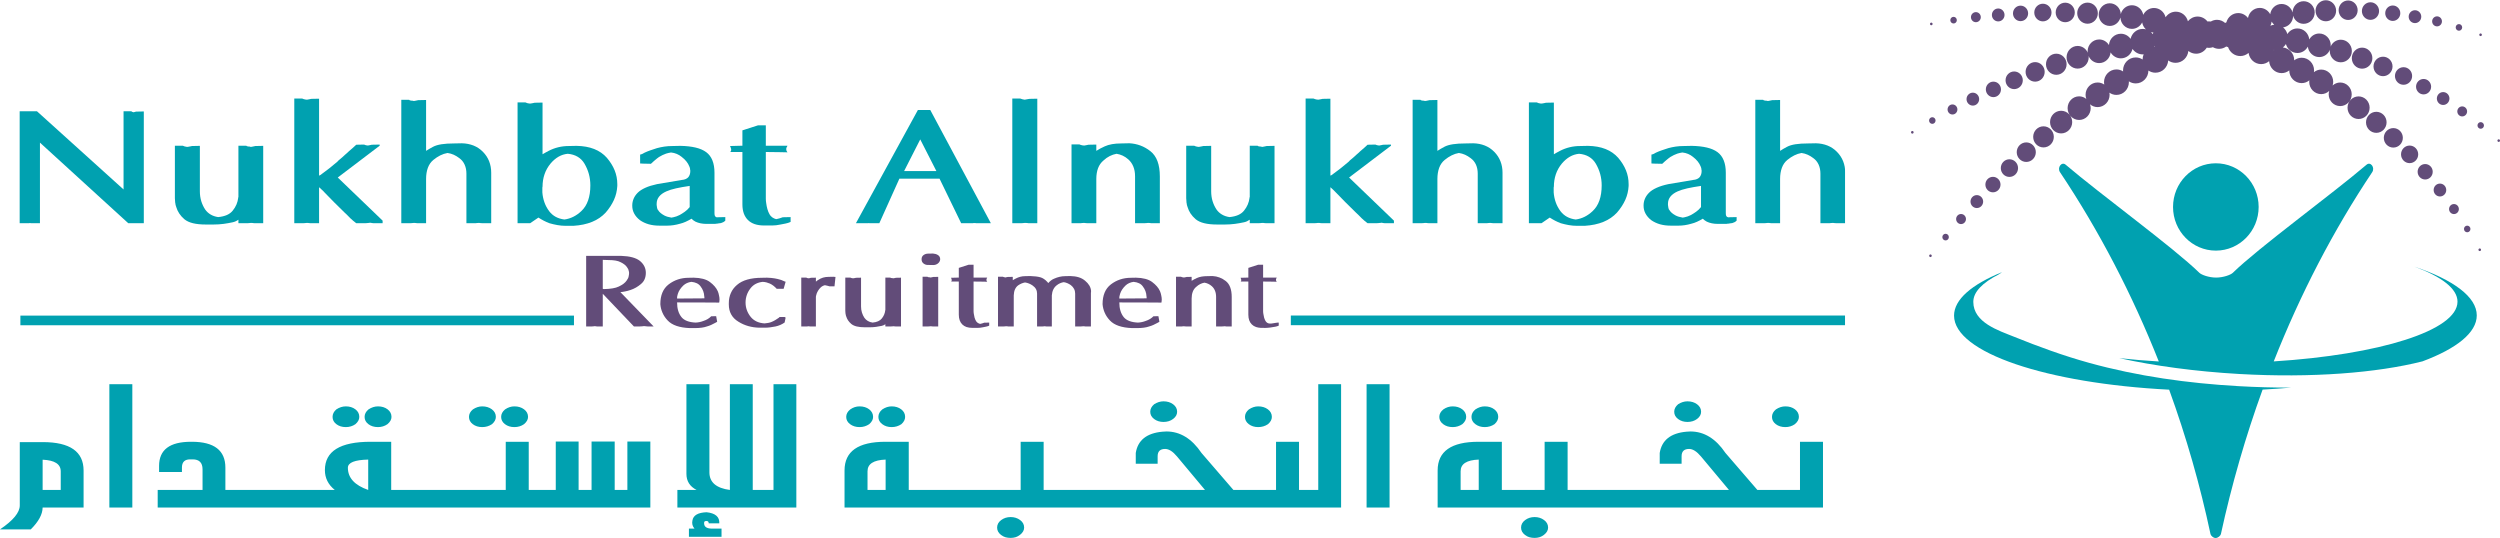 <svg width="5811" height="1251" viewBox="0 0 5811 1251" fill="none" xmlns="http://www.w3.org/2000/svg">
<mask id="mask0_310_215" style="mask-type:luminance" maskUnits="userSpaceOnUse" x="0" y="891" width="4240" height="360">
<path d="M0 891.078H4239.37V1250.56H0V891.078Z" fill="white"/>
</mask>
<g mask="url(#mask0_310_215)">
<path d="M3437.16 1138.84H3395.08V1095.34C3395.08 1078.33 3409.08 1069.32 3437.16 1068.26V1138.84ZM4183.89 1026.85V1138.84H4084.84L4010.7 1052.9C3988.24 1019.58 3961.05 1002.9 3929.09 1002.9C3927.15 1002.9 3924.11 1003.07 3920.02 1003.43C3883.33 1006.71 3862.61 1023.21 3857.84 1052.9V1077.91H3908.71V1060.45C3908.71 1049.18 3914.54 1043.52 3926.19 1043.52C3934.81 1043.52 3943.98 1049.34 3953.72 1060.95L4018.8 1138.84H3643.75V1026.85H3590.32V1138.84H3490.89V1026.85H3436.82C3373.37 1026.85 3341.65 1049.06 3341.65 1093.52V1179.72H4237.36V1026.85H4183.89ZM4149.92 992.746C4158.1 992.746 4165.46 990.48 4171.93 985.976C4178.2 980.772 4181.34 975.149 4181.34 969.05C4181.34 961.943 4178.27 956.068 4172.27 951.452C4166.21 946.864 4158.78 944.57 4149.92 944.57C4142.36 944.57 4135.03 946.92 4127.91 951.62C4121.85 956.656 4118.81 962.447 4118.81 969.05C4118.81 975.82 4121.81 981.471 4127.74 985.976C4133.67 990.48 4141.06 992.746 4149.92 992.746ZM3922.27 980.772C3931.13 980.772 3938.63 978.422 3944.8 973.722C3950.93 969.05 3954.03 963.51 3954.03 957.075C3954.03 950.137 3950.93 944.346 3944.8 939.758C3938.63 935.141 3931.13 932.847 3922.27 932.847C3914.95 932.847 3907.72 935.113 3900.6 939.618C3894.57 944.821 3891.54 950.641 3891.54 957.075C3891.54 963.846 3894.57 969.469 3900.6 974.001C3906.63 978.506 3913.89 980.772 3922.27 980.772ZM3567.02 1201.85C3558.57 1201.85 3551.24 1204.2 3544.97 1208.9C3538.73 1213.57 3535.57 1219.39 3535.57 1226.33C3535.57 1233.1 3538.67 1238.83 3544.8 1243.5C3550.97 1248.2 3558.36 1250.56 3567.02 1250.56C3575.19 1250.56 3582.49 1248.07 3588.86 1243.14C3595.2 1238.19 3598.4 1232.57 3598.4 1226.33C3598.4 1219.22 3595.26 1213.35 3588.99 1208.76C3582.76 1204.14 3575.4 1201.85 3567.02 1201.85ZM3376.61 992.746C3384.79 992.746 3392.25 990.48 3398.96 985.976C3404.99 980.772 3407.99 975.149 3407.99 969.05C3407.99 961.943 3404.99 956.068 3398.96 951.452C3392.9 946.864 3385.47 944.57 3376.61 944.57C3368.84 944.57 3361.62 946.92 3354.9 951.62C3348.63 956.656 3345.53 962.447 3345.53 969.05C3345.53 975.82 3348.57 981.471 3354.6 985.976C3360.63 990.48 3367.95 992.746 3376.61 992.746ZM3451.06 992.746C3459.51 992.746 3467.04 990.48 3473.76 985.976C3479.58 980.772 3482.48 975.149 3482.48 969.05C3482.48 961.943 3479.48 956.068 3473.41 951.452C3467.38 946.864 3459.92 944.57 3451.06 944.57C3443.74 944.57 3436.51 946.92 3429.39 951.62C3423.33 956.656 3420.29 962.447 3420.29 969.05C3420.29 975.82 3423.33 981.471 3429.39 985.976C3435.42 990.48 3442.65 992.746 3451.06 992.746ZM3176.49 1179.72H3229.92V893.008H3176.49V1179.72ZM2058.55 1138.84H2016.47V1095.34C2016.47 1078.33 2030.48 1069.32 2058.55 1068.26V1138.84ZM3064.15 1138.84H3019.44V1026.85H2966.02V1138.84H2866.93L2792.78 1052.9C2770.33 1019.58 2743.14 1002.9 2711.21 1002.9C2709.27 1002.9 2706.24 1003.07 2702.11 1003.43C2665.41 1006.71 2644.7 1023.21 2639.96 1052.9V1077.91H2690.8V1060.45C2690.8 1049.18 2696.63 1043.52 2708.28 1043.52C2716.93 1043.52 2726.1 1049.34 2735.81 1060.95L2800.89 1138.84H2425.84V1026.85H2372.41V1138.84H2112.29V1026.85H2058.25C1994.77 1026.85 1963.04 1049.06 1963.04 1093.52V1179.72H3117.24V893.008H3064.15V1138.84ZM2924.58 992.746C2933 992.746 2940.56 990.48 2947.24 985.976C2953.31 980.772 2956.31 975.149 2956.31 969.05C2956.31 961.943 2953.24 956.068 2947.07 951.452C2940.94 946.864 2933.44 944.57 2924.58 944.57C2917.26 944.57 2910 946.92 2902.88 951.62C2896.85 956.656 2893.81 962.447 2893.81 969.05C2893.81 975.82 2896.81 981.471 2902.74 985.976C2908.67 990.48 2915.96 992.746 2924.58 992.746ZM2704.4 980.772C2713.25 980.772 2720.75 978.422 2726.88 973.722C2733.05 969.05 2736.12 963.51 2736.12 957.075C2736.12 950.137 2733.05 944.346 2726.88 939.758C2720.75 935.141 2713.25 932.847 2704.4 932.847C2697.07 932.847 2689.81 935.113 2682.72 939.618C2676.66 944.821 2673.63 950.641 2673.63 957.075C2673.63 963.846 2676.66 969.469 2682.72 974.001C2688.76 978.506 2695.98 980.772 2704.4 980.772ZM2349.1 1201.85C2340.69 1201.85 2333.36 1204.2 2327.09 1208.9C2320.82 1213.57 2317.69 1219.39 2317.69 1226.33C2317.69 1233.1 2320.79 1238.83 2326.92 1243.5C2333.09 1248.2 2340.45 1250.56 2349.1 1250.56C2357.32 1250.56 2364.61 1248.07 2370.98 1243.14C2377.32 1238.19 2380.52 1232.57 2380.52 1226.33C2380.52 1219.22 2377.39 1213.35 2371.12 1208.76C2364.88 1204.14 2357.52 1201.85 2349.1 1201.85ZM2072.49 992.746C2080.91 992.746 2088.44 990.48 2095.15 985.976C2100.98 980.772 2103.87 975.149 2103.87 969.05C2103.87 961.943 2100.87 956.068 2094.81 951.452C2088.78 946.864 2081.32 944.57 2072.49 944.57C2065.13 944.57 2057.91 946.92 2050.79 951.62C2044.75 956.656 2041.72 962.447 2041.72 969.05C2041.72 975.82 2044.75 981.471 2050.79 985.976C2056.82 990.48 2064.04 992.746 2072.49 992.746ZM1998 992.746C2006.18 992.746 2013.64 990.48 2020.36 985.976C2026.39 980.772 2029.42 975.149 2029.42 969.05C2029.42 961.943 2026.39 956.068 2020.36 951.452C2014.29 946.864 2006.86 944.57 1998 944.57C1990.24 944.57 1983.01 946.92 1976.33 951.62C1970.03 956.656 1966.93 962.447 1966.93 969.05C1966.93 975.82 1969.96 981.471 1975.99 985.976C1982.02 990.48 1989.38 992.746 1998 992.746ZM1797.92 1138.84H1749.67V893.008H1696.55V1138.84C1664.83 1134.67 1648.95 1121.05 1648.95 1097.94V893.008H1595.52V1101.35C1595.52 1118.36 1603.43 1130.84 1619.17 1138.84H1574.5V1179.72H1851.01V893.008H1797.92V1138.84ZM1636.65 1214.86C1636.65 1212.25 1638.49 1210.97 1642.17 1210.97C1645.61 1210.97 1647.35 1212.79 1647.35 1216.42H1671.95C1672.8 1201.51 1662.99 1192.89 1642.48 1190.66C1622.41 1191.36 1611.4 1197.76 1609.46 1209.9C1607.96 1217.04 1609.56 1223.28 1614.3 1228.68H1601.35V1247.67H1677.13V1228.68H1653.48C1641.62 1228.31 1636 1223.72 1636.65 1214.86ZM855.874 1138.84C824.355 1127.9 808.613 1110.7 808.613 1087.25C808.613 1075.28 824.355 1068.96 855.874 1068.26V1138.84ZM1458.27 1138.84H1428.8V1026.35H1375.03V1138.84H1344.91V1026.35H1291.82V1138.84H1228.99V1026.85H1175.56V1138.84H909.302V1026.85H861.394C790.588 1026.85 755.185 1048.81 755.185 1092.74C755.185 1111.15 762.852 1126.5 778.185 1138.84H523.89V1087C523.89 1046.91 497.891 1026.85 445.86 1026.85H443.918C394.51 1026.85 369.772 1045.51 369.772 1082.86V1097.16H422.894V1086.75C422.894 1074.08 429.232 1067.75 441.976 1067.75H447.802C463.136 1067.75 470.802 1075.47 470.802 1090.92V1138.84H366.535V1179.72H1511.66V1026.35H1458.27V1138.84ZM1195.66 992.746C1204.08 992.746 1211.51 990.48 1217.98 985.976C1224.25 980.772 1227.38 975.149 1227.38 969.05C1227.38 961.943 1224.32 956.068 1218.15 951.452C1212.02 946.864 1204.49 944.57 1195.66 944.57C1188.1 944.57 1180.84 946.92 1173.96 951.62C1167.89 956.656 1164.86 962.447 1164.86 969.05C1164.86 975.82 1167.86 981.471 1173.79 985.976C1179.71 990.48 1187.01 992.746 1195.66 992.746ZM1120.83 992.746C1129.28 992.746 1136.82 990.48 1143.53 985.976C1149.56 980.772 1152.56 975.149 1152.56 969.05C1152.56 961.943 1149.49 956.068 1143.36 951.452C1137.19 946.864 1129.69 944.57 1120.83 944.57C1113.51 944.57 1106.28 946.92 1099.16 951.62C1093.1 956.656 1090.1 962.447 1090.1 969.05C1090.1 975.82 1093.06 981.471 1098.99 985.976C1104.92 990.48 1112.21 992.746 1120.83 992.746ZM878.567 992.746C886.745 992.746 894.105 990.48 900.579 985.976C906.849 980.772 909.984 975.149 909.984 969.05C909.984 961.943 906.951 956.068 900.886 951.452C894.855 946.864 887.393 944.57 878.567 944.57C871.003 944.57 863.677 946.92 856.521 951.62C850.49 956.656 847.458 962.447 847.458 969.05C847.458 975.82 850.422 981.471 856.385 985.976C862.314 990.48 869.708 992.746 878.567 992.746ZM803.775 992.746C812.157 992.746 819.619 990.48 826.093 985.976C832.158 980.772 835.157 975.149 835.157 969.05C835.157 961.943 832.158 956.068 826.093 951.452C820.062 946.864 812.6 944.57 803.775 944.57C796.21 944.57 788.85 946.92 781.729 951.62C775.936 956.656 773.006 962.447 773.006 969.05C773.006 975.82 775.97 981.471 781.899 985.976C787.828 990.48 795.12 992.746 803.775 992.746ZM254.193 1179.72H307.587V893.008H254.193V1179.72ZM141.169 1138.84H99.088V1068.54C127.165 1069.74 141.169 1078.78 141.169 1095.62V1138.84ZM99.394 1027.63H45.966V1174.77C45.966 1191.27 30.667 1209.82 0 1230.5H71.556C89.683 1212.45 98.883 1195.52 99.088 1179.72H194.291V1093.77C194.291 1049.68 162.636 1027.63 99.394 1027.63Z" fill="#00A1B0"/>
</g>
<path d="M45.727 258.684H85.969L287.177 440.395V258.684H305.475C306.054 259.439 306.838 259.943 307.758 260.194C308.643 260.446 309.563 260.698 310.483 260.95C311.71 260.698 312.766 260.446 313.686 260.194C314.606 259.943 315.356 259.691 315.969 259.439L334.267 259.075V518.87H298.149L92.852 331.508V518.87H72.714C72.101 518.87 71.624 518.815 71.351 518.675C71.045 518.563 70.738 518.507 70.431 518.507H68.83C68.353 518.507 67.842 518.619 67.228 518.87H45.727" fill="#00A1B0"/>
<path d="M406.504 338.672H424.802C426.301 339.427 427.767 339.987 429.13 340.351C430.527 340.714 432.094 341.05 433.934 341.302H436.694C438.5 341.05 440.272 340.714 441.941 340.351C443.611 339.987 445.076 339.679 446.269 339.427L464.567 339.036V444.901C464.567 452.93 465.657 460.428 467.77 467.45C469.916 474.445 472.949 480.963 476.902 486.95C480.275 491.707 484.466 495.595 489.475 498.589C494.518 501.61 500.379 503.597 507.091 504.604C515.03 503.849 521.811 502.226 527.468 499.736C533.09 497.218 537.588 493.833 540.961 489.58C544.607 485.076 547.503 480.32 549.65 475.312C551.762 470.332 553.125 465.072 553.739 459.561V458.805C553.739 458.554 553.875 458.19 554.182 457.686V338.672H572.479C572.786 339.175 573.093 339.483 573.399 339.595C573.706 339.735 574.013 339.791 574.319 339.791C574.319 340.043 574.456 340.155 574.796 340.155H575.682C576.296 340.406 576.909 340.546 577.522 340.546H579.328C579.635 340.546 579.942 340.602 580.248 340.714C580.555 340.854 580.862 340.91 581.168 340.91C581.475 341.162 581.782 341.302 582.088 341.302H584.371C585.905 341.05 587.506 340.714 589.176 340.351C590.845 339.987 592.311 339.679 593.503 339.427L611.801 339.036V518.872H593.503C592.311 518.872 591.016 518.816 589.619 518.676C588.256 518.565 586.825 518.369 585.291 518.117H583.451C581.645 518.369 579.805 518.565 577.999 518.676C576.159 518.816 574.319 518.872 572.479 518.872H554.182V510.619C552.069 512.13 549.922 513.389 547.776 514.368C545.663 515.375 543.38 516.131 540.961 516.634C534.214 518.117 527.127 519.376 519.665 520.383C512.202 521.362 504.502 521.866 496.596 521.866H478.299C466.713 521.866 456.798 520.859 448.552 518.872C440.34 516.886 433.627 513.752 428.448 509.5C423.576 505.247 419.623 500.799 416.59 496.155C413.524 491.539 411.241 486.587 409.707 481.327C409.401 480.068 409.026 478.893 408.583 477.746C408.106 476.627 407.867 475.452 407.867 474.193C407.561 473.186 407.322 472.067 407.186 470.808C407.015 469.577 406.947 468.43 406.947 467.45C406.641 465.184 406.504 462.946 406.504 460.68V453.91" fill="#00A1B0"/>
<path d="M684.038 229.029H702.336C703.256 229.561 704.414 229.981 705.777 230.344C707.14 230.736 708.435 231.044 709.662 231.295H711.502C711.502 231.547 711.638 231.659 711.945 231.659H713.785C715.591 231.435 717.363 231.1 719.032 230.736C720.702 230.344 722.167 230.036 723.36 229.785L741.657 229.421V408.111C742.884 407.859 744.111 407.299 745.337 406.432C746.53 405.565 747.757 404.613 748.983 403.606C754.163 399.857 759.649 395.745 765.441 391.24C771.234 386.708 777.163 381.84 783.262 376.58C783.875 376.077 784.489 375.517 785.102 374.902C785.715 374.286 786.329 373.587 786.942 372.832C787.555 372.328 788.237 371.768 788.986 371.125C789.736 370.509 790.588 369.81 791.508 369.083C793.348 367.572 795.086 366.061 796.755 364.578C798.425 363.068 800.026 361.557 801.56 360.074C803.093 358.815 804.695 357.444 806.364 355.933C808.034 354.423 809.635 352.94 811.169 351.429C814.508 348.687 817.575 346.057 820.301 343.54C823.061 341.05 825.65 338.671 828.069 336.405L846.367 336.042C847.287 336.545 848.207 336.909 849.127 337.161C850.047 337.413 851.104 337.664 852.33 337.916H853.693C854 338.168 854.204 338.28 854.375 338.28H855.056C856.589 338.028 858.191 337.72 859.861 337.357C861.53 336.993 862.995 336.685 864.222 336.405L882.52 336.042V338.671L785.102 412.615L889.369 512.857V518.872H868.311C867.425 518.872 866.505 518.76 865.585 518.508H864.427C863.984 518.508 863.609 518.368 863.302 518.117C862.689 518.117 862.212 518.061 861.905 517.949C861.632 517.809 861.155 517.753 860.542 517.753H859.179C858.872 518.005 858.566 518.117 858.259 518.117H857.339C855.533 518.368 853.693 518.564 851.853 518.676C850.047 518.816 848.207 518.872 846.367 518.872H828.069C825.65 517.109 823.299 515.235 821.016 513.249C818.699 511.234 816.348 509.108 813.895 506.87C811.782 504.604 809.567 502.365 807.284 500.099C805.001 497.861 802.616 495.595 800.197 493.357C791.644 485.076 783.671 477.214 776.175 469.688C768.712 462.19 761.625 454.916 754.912 447.922C752.493 445.152 750.142 442.774 747.825 440.788C745.542 438.774 743.497 436.899 741.657 435.164V518.872H723.36C722.167 518.872 720.872 518.816 719.475 518.676C718.112 518.564 716.681 518.368 715.148 518.117H713.308C711.502 518.368 709.662 518.564 707.822 518.676C705.982 518.816 704.176 518.872 702.336 518.872H684.038" fill="#00A1B0"/>
<path d="M932.779 232.051H951.077C951.384 232.554 951.69 232.862 951.997 232.974C952.304 233.114 952.61 233.17 952.917 233.17C952.917 233.422 953.053 233.534 953.36 233.534H954.28C954.893 233.785 955.507 233.925 956.12 233.925H957.926C958.233 233.925 958.573 233.981 958.88 234.121C959.153 234.233 959.459 234.289 959.766 234.289C960.073 234.541 960.379 234.681 960.686 234.681H962.969C964.502 234.429 966.104 234.121 967.773 233.729C969.443 233.338 970.908 233.03 972.101 232.806L990.399 232.414V350.674C992.852 349.191 995.373 347.624 997.963 346.001C1000.52 344.351 1003.35 342.784 1006.41 341.301C1011.59 338.532 1018.24 336.545 1026.31 335.286C1034.39 334.027 1044.07 333.412 1055.34 333.412L1073.64 333.048C1083.39 333.272 1092.38 335.034 1100.63 338.28C1108.84 341.553 1116.17 346.421 1122.54 352.94C1128.94 359.43 1133.75 366.76 1136.95 374.902C1140.15 383.043 1141.76 391.856 1141.76 401.368V518.872H1123.49C1121.65 518.872 1119.88 518.816 1118.21 518.676C1116.51 518.564 1114.94 518.368 1113.41 518.116H1112.96C1113.24 518.116 1113.24 518.116 1112.96 518.116C1112.04 518.116 1111.12 518.2 1110.2 518.312C1109.28 518.452 1108.53 518.508 1107.92 518.508C1107 518.76 1106.11 518.872 1105.16 518.872H1084.14V403.606C1084.14 395.857 1082.77 388.918 1080.01 382.763C1077.29 376.636 1073.16 371.573 1067.68 367.572C1063.42 364.326 1059.06 361.697 1054.66 359.682C1050.23 357.696 1045.43 356.325 1040.25 355.57C1034.46 356.549 1028.8 358.451 1023.31 361.193C1017.83 363.935 1012.51 367.46 1007.33 371.712C1001.54 376.468 997.282 382.595 994.522 390.093C991.762 397.619 990.399 406.236 990.399 416V518.872H972.101C970.908 518.872 969.613 518.816 968.216 518.676C966.853 518.564 965.422 518.368 963.889 518.116H962.049C960.243 518.368 958.403 518.564 956.563 518.676C954.757 518.816 952.917 518.872 951.077 518.872H932.779" fill="#00A1B0"/>
<path d="M1260.64 436.283V447.166C1261.25 455.195 1262.86 462.889 1265.44 470.247C1268.03 477.633 1271.75 484.571 1276.66 491.09C1280.91 496.601 1285.92 500.91 1291.72 504.043C1297.51 507.177 1304.22 509.247 1311.85 510.226C1319.18 509.247 1326.1 507.121 1332.64 503.847C1339.22 500.602 1345.38 496.21 1351.18 490.726C1358.19 484.207 1363.44 475.954 1366.95 465.938C1370.46 455.923 1372.2 444.284 1372.2 431.023C1372.2 421.763 1371.07 412.95 1368.79 404.557C1366.51 396.164 1363.07 388.106 1358.5 380.329C1354.51 373.586 1349.27 368.27 1342.72 364.382C1336.15 360.493 1328.45 358.199 1319.62 357.443C1311.99 358.199 1304.9 360.437 1298.36 364.186C1291.82 367.935 1285.62 373.194 1279.86 379.965C1273.45 387.715 1268.72 396.108 1265.68 405.116C1262.62 414.125 1261.08 423.777 1261.08 434.017L1242.82 433.653V433.261H1261.08C1260.81 434.52 1260.64 435.527 1260.64 436.283ZM1203.02 238.037H1221.32C1222.85 238.792 1224.28 239.352 1225.65 239.744C1227.04 240.107 1228.64 240.415 1230.45 240.667H1233.21C1235.02 240.415 1236.79 240.107 1238.46 239.744C1240.13 239.352 1241.59 239.044 1242.82 238.792L1261.08 238.429V358.562C1263.23 357.303 1265.51 355.989 1267.97 354.618C1270.39 353.247 1272.84 351.932 1275.26 350.673C1282.58 346.924 1290.11 344.098 1297.92 342.224C1305.69 340.349 1313.69 339.426 1321.91 339.426L1340.2 339.034C1355.74 339.286 1369.37 341.72 1381.13 346.364C1392.85 351.009 1402.7 357.807 1410.63 366.816C1418.54 376.076 1424.57 385.784 1428.69 395.912C1432.78 406.067 1434.86 416.755 1434.86 428.03V432.142C1434.25 443.669 1431.66 454.468 1427.09 464.624C1422.49 474.751 1416.12 484.571 1407.87 494.083C1399.32 503.344 1388.83 510.562 1376.32 515.682C1363.82 520.802 1349.34 523.879 1332.88 524.886H1314.58C1308.21 524.886 1301.87 524.299 1295.63 523.18C1289.36 522.06 1283.2 520.606 1277.1 518.871C1272.53 517.109 1268.17 515.178 1264.08 513.052C1259.96 510.926 1255.77 508.492 1251.51 505.722L1232.29 518.871H1203.02" fill="#00A1B0"/>
<path d="M1603.12 432.143C1590.92 433.905 1580.32 435.78 1571.33 437.794C1562.33 439.781 1554.8 442.159 1548.74 444.9C1541.38 448.174 1535.82 452.174 1532.04 456.931C1528.19 461.687 1526.32 467.31 1526.32 473.829V476.654C1526.32 477.522 1526.45 478.333 1526.76 479.088C1526.76 479.816 1526.83 480.655 1527 481.522C1527.13 482.39 1527.37 483.341 1527.68 484.32L1528.12 486.223L1529.52 488.097C1531.02 490.587 1532.93 492.853 1535.21 494.84C1537.53 496.854 1540.49 498.84 1544.14 500.855C1546.59 502.114 1549.11 503.093 1551.7 503.848C1554.29 504.604 1557.09 505.247 1560.15 505.723H1561.52C1561.82 505.723 1562.26 505.611 1562.91 505.359C1563.18 505.359 1563.56 505.303 1564.04 505.163C1564.48 505.051 1564.85 504.995 1565.16 504.995C1567.61 504.492 1570.03 503.792 1572.49 502.925C1574.94 502.03 1577.36 500.967 1579.81 499.736C1581.62 498.728 1583.53 497.609 1585.5 496.35C1587.48 495.091 1589.56 493.72 1591.7 492.21C1592.59 491.454 1593.51 490.727 1594.43 489.972C1595.35 489.216 1596.41 488.349 1597.63 487.342C1598.55 486.335 1599.47 485.327 1600.39 484.32C1601.28 483.341 1602.2 482.334 1603.12 481.327V432.143ZM1472.82 461.799C1474.93 456.791 1478.14 452.175 1482.39 447.922C1486.69 443.669 1492.55 439.837 1500.01 436.479C1507.47 433.094 1516.54 430.268 1527.2 428.002L1584.82 418.266C1588.2 418.014 1591.16 417.315 1593.75 416.196C1596.34 415.049 1598.38 413.622 1599.92 411.887C1601.45 409.873 1602.61 407.747 1603.36 405.481C1604.11 403.243 1604.48 400.865 1604.48 398.347V395.745C1604.18 395.241 1604.04 394.738 1604.04 394.234V392.723C1603.73 391.716 1603.49 390.737 1603.36 389.702C1603.19 388.722 1602.81 387.715 1602.2 386.708C1600.7 382.707 1598.38 378.847 1595.35 375.07C1592.28 371.321 1588.64 367.824 1584.38 364.578C1581.01 361.809 1577.29 359.57 1573.17 357.808C1569.08 356.073 1564.55 354.926 1559.68 354.423C1557.56 354.674 1555.55 355.066 1553.75 355.57C1551.91 356.073 1550.07 356.549 1548.26 357.052C1545.5 358.06 1542.77 359.179 1540.01 360.438C1537.29 361.697 1534.56 363.207 1531.8 364.942C1530.27 365.949 1528.74 367.068 1527.2 368.327C1525.7 369.586 1524.17 370.817 1522.64 372.076C1521.14 373.335 1519.5 374.706 1517.87 376.217C1516.16 377.699 1514.56 379.21 1513.03 380.721L1494.76 380.329L1487.91 379.966V359.319C1488.49 359.319 1489.28 359.123 1490.2 358.759C1491.08 358.367 1492 358.06 1492.92 357.808C1493.84 357.304 1494.76 356.801 1495.68 356.297C1496.57 355.821 1497.49 355.318 1498.41 354.786C1502.67 352.8 1507.17 351.009 1511.9 349.359C1516.61 347.736 1521.72 346.057 1527.2 344.295C1532.72 342.784 1538.41 341.609 1544.38 340.714C1550.3 339.846 1556.64 339.427 1563.36 339.427L1581.62 339.035C1595.04 339.287 1606.77 340.602 1616.85 342.98C1626.9 345.358 1635.12 348.939 1641.52 353.695C1647.96 358.451 1652.73 364.83 1655.93 372.831C1659.14 380.861 1660.74 390.345 1660.74 401.34V495.231C1660.74 497.721 1660.98 499.68 1661.42 501.05C1661.86 502.421 1662.72 503.484 1663.94 504.24C1664.25 504.24 1664.45 504.296 1664.62 504.408C1664.79 504.548 1665 504.604 1665.3 504.604C1665.3 504.855 1665.41 505.051 1665.54 505.163C1665.68 505.303 1665.92 505.359 1666.22 505.359C1666.53 505.359 1666.84 505.247 1667.14 504.995H1667.59L1685.89 504.604V512.857C1684.35 514.368 1682.75 515.571 1681.08 516.438C1679.41 517.305 1677.64 518.005 1675.83 518.508C1674.91 518.76 1673.99 518.872 1673.07 518.872C1672.15 518.872 1671.27 518.984 1670.35 519.236C1669.12 519.487 1668.06 519.683 1667.14 519.795C1666.22 519.935 1665.3 519.991 1664.38 519.991L1662.14 520.383H1641.52C1636.96 520.383 1632.53 519.935 1628.27 519.068C1624.01 518.2 1620.05 516.886 1616.37 515.123C1614.57 514.116 1612.86 513.053 1611.37 511.934C1609.83 510.787 1608.47 509.611 1607.24 508.352C1602.68 511.122 1598.18 513.5 1593.75 515.487C1589.32 517.501 1584.99 518.984 1580.73 519.991C1575.52 521.502 1570.44 522.621 1565.4 523.376C1560.39 524.132 1555.55 524.495 1550.99 524.495H1532.72C1523.56 524.495 1515.28 523.432 1507.78 521.306C1500.32 519.18 1493.54 515.99 1487.44 511.738C1481.65 507.233 1477.22 502.17 1474.18 496.518C1471.12 490.895 1469.62 484.824 1469.62 478.333V477.578C1469.62 472.066 1470.67 466.807 1472.82 461.799Z" fill="#00A1B0"/>
<path d="M1725.65 353.303H1696.86C1697.47 353.303 1697.85 353.107 1697.98 352.743C1698.15 352.379 1698.39 351.932 1698.7 351.428C1698.97 350.925 1699.21 350.365 1699.38 349.75C1699.52 349.106 1699.58 348.574 1699.58 348.043C1699.58 347.539 1699.52 346.924 1699.38 346.168C1699.21 345.413 1698.97 344.686 1698.7 343.93C1698.39 343.175 1698.15 342.42 1697.98 341.664C1697.85 340.937 1697.47 340.153 1696.86 339.426L1725.65 338.671V303L1761.8 291.361H1780.07V338.671H1830.36C1830.05 339.678 1829.68 340.545 1829.24 341.3C1828.76 342.056 1828.38 342.671 1828.08 343.175C1827.77 343.678 1827.63 344.238 1827.63 344.854V348.239C1827.63 348.882 1827.77 349.414 1828.08 349.917C1828.08 350.169 1828.15 350.505 1828.32 350.869C1828.45 351.26 1828.69 351.568 1829 351.792C1829.3 352.295 1829.54 352.687 1829.68 352.939C1829.85 353.191 1830.05 353.554 1830.36 354.058L1812.1 353.694L1780.07 353.303V461.798C1780.07 463.56 1780.13 465.323 1780.3 467.057C1780.44 468.82 1780.68 470.583 1780.99 472.317C1781.6 477.073 1782.52 481.661 1783.75 486.026C1784.94 490.39 1786.64 494.475 1788.76 498.224C1790.29 500.994 1792.33 503.288 1794.92 505.162C1797.51 507.065 1800.65 508.492 1804.29 509.499C1804.6 509.247 1804.84 509.107 1805.01 509.107H1805.69C1807.8 508.631 1810.02 508.044 1812.3 507.428C1814.58 506.785 1816.97 505.974 1819.39 504.994L1837.69 504.603V515.877C1833.73 517.612 1829.75 518.871 1825.79 519.626C1821.84 520.382 1818.03 521.137 1814.35 521.865C1810.7 522.62 1807.29 523.207 1804.09 523.571C1800.89 523.935 1797.75 524.131 1794.72 524.131H1776.42C1767.9 524.131 1760.47 523.068 1754.24 520.941C1748 518.815 1742.72 515.626 1738.46 511.373C1734.2 507.121 1731 501.973 1728.85 495.986C1726.74 489.971 1725.65 483.088 1725.65 475.311V474.583" fill="#00A1B0"/>
<path d="M2176.52 397.619L2139 324.011L2101.52 397.619H2176.52ZM2133.55 255.691H2162.34L2303.17 518.872H2269.1C2268.35 518.872 2267.67 518.76 2267.05 518.508H2262.93C2262.32 518.76 2261.64 518.872 2260.89 518.872H2234.14L2183.84 415.245H2090.55L2043.9 518.872H2021.52L2019.23 518.508C2018.93 518.76 2018.45 518.872 2017.84 518.872H1989.49" fill="#00A1B0"/>
<path d="M2352.99 229.029H2371.32C2373.13 229.785 2374.9 230.344 2376.53 230.736C2378.24 231.1 2379.84 231.435 2381.34 231.659H2382.26C2383.79 231.435 2385.5 231.1 2387.3 230.736C2389.14 230.344 2390.98 230.036 2392.79 229.785L2411.09 229.421V518.872H2390.71C2389.96 518.872 2389.28 518.76 2388.7 518.508C2387.74 518.508 2386.93 518.424 2386.18 518.312C2385.39 518.2 2384.71 518.117 2384.1 518.117H2382.26C2380.45 518.368 2378.61 518.564 2376.81 518.676C2374.97 518.816 2373.13 518.872 2371.32 518.872H2352.99" fill="#00A1B0"/>
<path d="M2490.65 335.649H2508.91C2509.83 336.153 2510.99 336.601 2512.35 336.964C2513.72 337.356 2515.01 337.664 2516.24 337.916H2518.08C2518.08 338.167 2518.21 338.279 2518.52 338.279H2520.36C2522.2 338.027 2523.94 337.72 2525.61 337.356C2527.28 336.964 2528.74 336.657 2529.97 336.405L2548.27 336.041V350.673C2550.99 348.938 2553.96 347.176 2557.16 345.413C2560.36 343.679 2563.94 341.916 2567.93 340.154C2572.8 337.916 2578.42 336.209 2584.83 335.09C2591.23 333.971 2598.25 333.411 2605.85 333.411L2624.15 333.02H2625.51C2634.37 333.523 2642.82 335.286 2650.9 338.279C2658.97 341.301 2666.67 345.665 2674 351.428C2681.33 357.192 2686.81 364.941 2690.46 374.705C2694.1 384.469 2695.94 396.36 2695.94 410.376V518.871H2675.84C2675.23 518.871 2674.61 518.759 2674 518.508C2673.08 518.508 2672.33 518.452 2671.72 518.312C2671.1 518.2 2670.49 518.116 2669.88 518.116H2668.96C2667.15 518.368 2665.21 518.564 2663.27 518.675C2661.26 518.815 2659.08 518.871 2656.62 518.871H2638.33V409.621C2638.33 401.116 2636.96 393.534 2634.2 386.903C2631.48 380.273 2627.52 374.705 2622.31 370.201C2618.36 366.704 2614.1 363.878 2609.53 361.752C2604.97 359.626 2600.23 358.199 2595.36 357.444C2589.87 358.451 2584.59 360.185 2579.58 362.703C2574.54 365.193 2569.73 368.578 2565.17 372.831C2559.38 377.587 2555.12 383.602 2552.36 390.848C2549.63 398.122 2548.27 406.487 2548.27 416V518.871H2529.97C2528.13 518.871 2526.36 518.815 2524.69 518.675C2523.02 518.564 2521.42 518.368 2519.92 518.116H2519.44C2519.75 518.116 2519.75 518.116 2519.44 518.116C2518.52 518.116 2517.6 518.2 2516.71 518.312C2515.79 518.452 2515.01 518.508 2514.43 518.508C2513.51 518.759 2512.59 518.871 2511.67 518.871H2490.65" fill="#00A1B0"/>
<path d="M2757.21 338.672H2775.51C2777.01 339.427 2778.47 339.987 2779.84 340.351C2781.23 340.714 2782.83 341.05 2784.64 341.302H2787.4C2789.24 341.05 2790.98 340.714 2792.65 340.351C2794.32 339.987 2795.78 339.679 2797.01 339.427L2815.27 339.036V444.901C2815.27 452.93 2816.36 460.428 2818.48 467.45C2820.62 474.445 2823.65 480.963 2827.64 486.95C2830.98 491.707 2835.17 495.595 2840.21 498.589C2845.22 501.61 2851.12 503.597 2857.8 504.604C2865.74 503.849 2872.52 502.226 2878.14 499.736C2883.8 497.218 2888.29 493.833 2891.63 489.58C2895.31 485.076 2898.21 480.32 2900.32 475.312C2902.47 470.332 2903.83 465.072 2904.44 459.561V458.805C2904.44 458.554 2904.58 458.19 2904.92 457.686V338.672H2923.19C2923.49 339.175 2923.8 339.483 2924.11 339.595C2924.41 339.735 2924.72 339.791 2925.03 339.791C2925.03 340.043 2925.16 340.155 2925.5 340.155H2926.39C2927 340.406 2927.61 340.546 2928.23 340.546H2930.07C2930.37 340.546 2930.65 340.602 2930.99 340.714C2931.26 340.854 2931.57 340.91 2931.87 340.91C2932.18 341.162 2932.49 341.302 2932.79 341.302H2935.08C2936.61 341.05 2938.21 340.714 2939.88 340.351C2941.55 339.987 2943.02 339.679 2944.24 339.427L2962.51 339.036V518.872H2944.24C2943.02 518.872 2941.72 518.816 2940.32 518.676C2938.96 518.565 2937.53 518.369 2936 518.117H2934.16C2932.35 518.369 2930.51 518.565 2928.67 518.676C2926.87 518.816 2925.03 518.872 2923.19 518.872H2904.92V510.619C2902.77 512.13 2900.63 513.389 2898.52 514.368C2896.37 515.375 2894.09 516.131 2891.63 516.634C2884.95 518.117 2877.87 519.376 2870.4 520.383C2862.91 521.362 2855.21 521.866 2847.3 521.866H2829C2817.42 521.866 2807.5 520.859 2799.29 518.872C2791.05 516.886 2784.33 513.752 2779.15 509.5C2774.28 505.247 2770.33 500.799 2767.26 496.155C2764.23 491.539 2761.95 486.587 2760.41 481.327C2760.11 480.068 2759.73 478.893 2759.25 477.746C2758.81 476.627 2758.57 475.452 2758.57 474.193C2758.3 473.186 2758.06 472.067 2757.89 470.808C2757.76 469.577 2757.69 468.43 2757.69 467.45C2757.38 465.184 2757.21 462.946 2757.21 460.68V453.91" fill="#00A1B0"/>
<path d="M3034.78 229.029H3053.08C3053.96 229.561 3055.12 229.981 3056.48 230.344C3057.85 230.736 3059.14 231.044 3060.37 231.295H3062.21C3062.21 231.547 3062.34 231.659 3062.65 231.659H3064.49C3066.33 231.435 3068.07 231.1 3069.74 230.736C3071.41 230.344 3072.87 230.036 3074.1 229.785L3092.4 229.421V408.111C3093.59 407.859 3094.82 407.299 3096.04 406.432C3097.27 405.565 3098.5 404.613 3099.69 403.606C3104.87 399.857 3110.35 395.745 3116.15 391.24C3121.94 386.708 3127.87 381.84 3134 376.58C3134.58 376.077 3135.23 375.517 3135.81 374.902C3136.42 374.286 3137.03 373.587 3137.65 372.832C3138.26 372.328 3138.94 371.768 3139.69 371.125C3140.48 370.509 3141.29 369.81 3142.21 369.083C3144.05 367.572 3145.79 366.061 3147.46 364.578C3149.16 363.068 3150.73 361.557 3152.3 360.074C3153.8 358.815 3155.4 357.444 3157.07 355.933C3158.74 354.423 3160.34 352.94 3161.87 351.429C3165.25 348.687 3168.28 346.057 3171.04 343.54C3173.8 341.05 3176.36 338.671 3178.81 336.405L3197.11 336.042C3197.99 336.545 3198.91 336.909 3199.83 337.161C3200.75 337.413 3201.81 337.664 3203.04 337.916H3204.4C3204.71 338.168 3204.94 338.28 3205.08 338.28H3205.76C3207.29 338.028 3208.9 337.72 3210.57 337.357C3212.27 336.993 3213.7 336.685 3214.93 336.405L3233.23 336.042V338.671L3135.81 412.615L3240.07 512.857V518.872H3219.02C3218.13 518.872 3217.21 518.76 3216.29 518.508H3215.17C3214.69 518.508 3214.31 518.368 3214.01 518.117C3213.39 518.117 3212.92 518.061 3212.64 517.949C3212.34 517.809 3211.89 517.753 3211.28 517.753H3209.88C3209.58 518.005 3209.27 518.117 3209 518.117H3208.08C3206.24 518.368 3204.4 518.564 3202.59 518.676C3200.75 518.816 3198.91 518.872 3197.11 518.872H3178.81C3176.36 517.109 3174 515.235 3171.72 513.249C3169.44 511.234 3167.05 509.108 3164.63 506.87C3162.49 504.604 3160.31 502.365 3157.99 500.099C3155.71 497.861 3153.36 495.595 3150.9 493.357C3142.35 485.076 3134.38 477.214 3126.91 469.688C3119.42 462.19 3112.36 454.916 3105.65 447.922C3103.2 445.152 3100.85 442.774 3098.56 440.788C3096.28 438.774 3094.2 436.899 3092.4 435.164V518.872H3074.1C3072.87 518.872 3071.58 518.816 3070.21 518.676C3068.82 518.564 3067.39 518.368 3065.85 518.117H3064.05C3062.21 518.368 3060.37 518.564 3058.56 518.676C3056.72 518.816 3054.88 518.872 3053.08 518.872H3034.78" fill="#00A1B0"/>
<path d="M3283.52 232.051H3301.82C3302.09 232.554 3302.4 232.862 3302.7 232.974C3303.01 233.114 3303.32 233.17 3303.62 233.17C3303.62 233.422 3303.79 233.534 3304.1 233.534H3305.02C3305.6 233.785 3306.21 233.925 3306.83 233.925H3308.67C3308.97 233.925 3309.25 233.981 3309.59 234.121C3309.86 234.233 3310.2 234.289 3310.51 234.289C3310.78 234.541 3311.09 234.681 3311.39 234.681H3313.67C3315.21 234.429 3316.81 234.121 3318.48 233.729C3320.15 233.338 3321.61 233.03 3322.84 232.806L3341.1 232.414V350.674C3343.56 349.191 3346.08 347.624 3348.67 346.001C3351.26 344.351 3354.09 342.784 3357.12 341.301C3362.3 338.532 3368.94 336.545 3377.02 335.286C3385.09 334.027 3394.77 333.412 3406.05 333.412L3424.35 333.048C3434.09 333.272 3443.09 335.034 3451.33 338.28C3459.55 341.553 3466.87 346.421 3473.28 352.94C3479.68 359.43 3484.45 366.76 3487.66 374.902C3490.86 383.043 3492.46 391.856 3492.46 401.368V518.872H3474.16C3472.36 518.872 3470.59 518.816 3468.92 518.676C3467.25 518.564 3465.65 518.368 3464.11 518.116H3463.67C3463.94 518.116 3463.94 518.116 3463.67 518.116C3462.75 518.116 3461.83 518.2 3460.91 518.312C3459.99 518.452 3459.24 518.508 3458.63 518.508C3457.74 518.76 3456.82 518.872 3455.9 518.872H3434.84V403.606C3434.84 395.857 3433.48 388.918 3430.75 382.763C3427.99 376.636 3423.9 371.573 3418.38 367.572C3414.13 364.326 3409.76 361.697 3405.37 359.682C3400.94 357.696 3396.13 356.325 3390.95 355.57C3385.16 356.549 3379.54 358.451 3374.05 361.193C3368.57 363.935 3363.22 367.46 3358.04 371.712C3352.25 376.468 3347.99 382.595 3345.23 390.093C3342.5 397.619 3341.1 406.236 3341.1 416V518.872H3322.84C3321.61 518.872 3320.32 518.816 3318.96 518.676C3317.56 518.564 3316.13 518.368 3314.59 518.116H3312.75C3310.95 518.368 3309.11 518.564 3307.27 518.676C3305.46 518.816 3303.62 518.872 3301.82 518.872H3283.52" fill="#00A1B0"/>
<path d="M3611.38 436.283V447.166C3611.96 455.195 3613.56 462.889 3616.15 470.247C3618.74 477.633 3622.49 484.571 3627.36 491.09C3631.62 496.601 3636.66 500.91 3642.46 504.043C3648.25 507.177 3654.96 509.247 3662.59 510.226C3669.89 509.247 3676.84 507.121 3683.38 503.847C3689.92 500.602 3696.09 496.21 3701.88 490.726C3708.9 484.207 3714.15 475.954 3717.69 465.938C3721.17 455.923 3722.94 444.284 3722.94 431.023C3722.94 421.763 3721.78 412.95 3719.5 404.557C3717.21 396.164 3713.77 388.106 3709.21 380.329C3705.25 373.586 3699.97 368.27 3693.43 364.382C3686.85 360.493 3679.19 358.199 3670.36 357.443C3662.73 358.199 3655.64 360.437 3649.07 364.186C3642.52 367.935 3636.36 373.194 3630.56 379.965C3624.16 387.715 3619.42 396.108 3616.39 405.116C3613.36 414.125 3611.82 423.777 3611.82 434.017L3593.53 433.653V433.261H3611.82C3611.52 434.52 3611.38 435.527 3611.38 436.283ZM3553.76 238.037H3572.02C3573.56 238.792 3575.02 239.352 3576.39 239.744C3577.75 240.107 3579.35 240.415 3581.19 240.667H3583.92C3585.76 240.415 3587.49 240.107 3589.2 239.744C3590.83 239.352 3592.3 239.044 3593.53 238.792L3611.82 238.429V358.562C3613.94 357.303 3616.22 355.989 3618.67 354.618C3621.09 353.247 3623.54 351.932 3626 350.673C3633.29 346.924 3640.85 344.098 3648.62 342.224C3656.39 340.349 3664.4 339.426 3672.61 339.426L3690.94 339.034C3706.45 339.286 3720.11 341.72 3731.87 346.364C3743.55 351.009 3753.4 357.807 3761.34 366.816C3769.25 376.076 3775.28 385.784 3779.4 395.912C3783.52 406.067 3785.57 416.755 3785.57 428.03V432.142C3784.95 443.669 3782.36 454.468 3777.8 464.624C3773.23 474.751 3766.83 484.571 3758.58 494.083C3750.06 503.344 3739.53 510.562 3727.06 515.682C3714.56 520.802 3700.08 523.879 3683.62 524.886H3665.32C3658.91 524.886 3652.58 524.299 3646.34 523.18C3640.1 522.06 3633.9 520.606 3627.84 518.871C3623.24 517.109 3618.91 515.178 3614.79 513.052C3610.66 510.926 3606.47 508.492 3602.21 505.722L3583 518.871H3553.76" fill="#00A1B0"/>
<path d="M3953.83 432.143C3941.66 433.905 3931.03 435.78 3922.03 437.794C3913.04 439.781 3905.51 442.159 3899.41 444.9C3892.08 448.174 3886.53 452.174 3882.75 456.931C3878.9 461.687 3877.02 467.31 3877.02 473.829V476.654C3877.02 477.522 3877.16 478.333 3877.47 479.088C3877.47 479.816 3877.53 480.655 3877.7 481.522C3877.84 482.39 3878.08 483.341 3878.39 484.32L3878.86 486.223L3880.23 488.097C3881.76 490.587 3883.63 492.853 3885.92 494.84C3888.23 496.854 3891.2 498.84 3894.84 500.855C3897.3 502.114 3899.78 503.093 3902.41 503.848C3904.96 504.604 3907.79 505.247 3910.86 505.723H3912.22C3912.53 505.723 3912.97 505.611 3913.58 505.359C3913.89 505.359 3914.27 505.303 3914.74 505.163C3915.19 505.051 3915.56 504.995 3915.87 504.995C3918.32 504.492 3920.77 503.792 3923.19 502.925C3925.65 502.03 3928.07 500.967 3930.52 499.736C3932.36 498.728 3934.23 497.609 3936.21 496.35C3938.22 495.091 3940.26 493.72 3942.38 492.21C3943.33 491.454 3944.22 490.727 3945.14 489.972C3946.06 489.216 3947.11 488.349 3948.34 487.342C3949.26 486.335 3950.18 485.327 3951.1 484.32C3952.02 483.341 3952.94 482.334 3953.83 481.327V432.143ZM3823.53 461.799C3825.64 456.791 3828.84 452.175 3833.13 447.922C3837.36 443.669 3843.25 439.837 3850.72 436.479C3858.18 433.094 3867.24 430.268 3877.94 428.002L3935.56 418.266C3938.9 418.014 3941.87 417.315 3944.46 416.196C3947.04 415.049 3949.12 413.622 3950.62 411.887C3952.16 409.873 3953.28 407.747 3954.06 405.481C3954.81 403.243 3955.22 400.865 3955.22 398.347V395.745C3954.88 395.241 3954.75 394.738 3954.75 394.234V392.723C3954.44 391.716 3954.2 390.737 3954.06 389.702C3953.89 388.722 3953.52 387.715 3952.94 386.708C3951.37 382.707 3949.12 378.847 3946.06 375.07C3942.99 371.321 3939.34 367.824 3935.08 364.578C3931.71 361.809 3928 359.57 3923.91 357.808C3919.79 356.073 3915.29 354.926 3910.41 354.423C3908.27 354.674 3906.29 355.066 3904.45 355.57C3902.61 356.073 3900.81 356.549 3898.97 357.052C3896.24 358.06 3893.48 359.179 3890.72 360.438C3887.96 361.697 3885.23 363.207 3882.51 364.942C3880.97 365.949 3879.44 367.068 3877.94 368.327C3876.41 369.586 3874.88 370.817 3873.34 372.076C3871.84 373.335 3870.24 374.706 3868.57 376.217C3866.87 377.699 3865.27 379.21 3863.77 380.721L3845.47 380.329L3838.59 379.966V359.319C3839.23 359.319 3839.98 359.123 3840.9 358.759C3841.79 358.367 3842.71 358.06 3843.63 357.808C3844.55 357.304 3845.47 356.801 3846.39 356.297C3847.28 355.821 3848.2 355.318 3849.12 354.786C3853.41 352.8 3857.91 351.009 3862.61 349.359C3867.35 347.736 3872.46 346.057 3877.94 344.295C3883.43 342.784 3889.15 341.609 3895.08 340.714C3901.04 339.846 3907.35 339.427 3914.03 339.427L3932.36 339.035C3945.75 339.287 3957.51 340.602 3967.56 342.98C3977.61 345.358 3985.86 348.939 3992.26 353.695C3998.63 358.451 4003.44 364.83 4006.64 372.831C4009.84 380.861 4011.44 390.345 4011.44 401.34V495.231C4011.44 497.721 4011.68 499.68 4012.13 501.05C4012.6 502.421 4013.42 503.484 4014.65 504.24C4014.95 504.24 4015.19 504.296 4015.33 504.408C4015.5 504.548 4015.7 504.604 4016.01 504.604C4016.01 504.855 4016.08 505.051 4016.25 505.163C4016.39 505.303 4016.62 505.359 4016.93 505.359C4017.24 505.359 4017.54 505.247 4017.85 504.995H4018.33L4036.59 504.604V512.857C4035.06 514.368 4033.46 515.571 4031.79 516.438C4030.12 517.305 4028.38 518.005 4026.54 518.508C4025.62 518.76 4024.7 518.872 4023.81 518.872C4022.89 518.872 4021.97 518.984 4021.05 519.236C4019.83 519.487 4018.77 519.683 4017.85 519.795C4016.93 519.935 4016.01 519.991 4015.09 519.991L4012.81 520.383H3992.26C3987.66 520.383 3983.23 519.935 3978.97 519.068C3974.71 518.2 3970.73 516.886 3967.11 515.123C3965.27 514.116 3963.6 513.053 3962.07 511.934C3960.54 510.787 3959.18 509.611 3957.95 508.352C3953.38 511.122 3948.88 513.5 3944.46 515.487C3940.06 517.501 3935.7 518.984 3931.4 519.991C3926.26 521.502 3921.15 522.621 3916.11 523.376C3911.06 524.132 3906.29 524.495 3901.69 524.495H3883.43C3874.26 524.495 3865.95 523.432 3858.49 521.306C3851.02 519.18 3844.24 515.99 3838.14 511.738C3832.35 507.233 3827.92 502.17 3824.89 496.518C3821.82 490.895 3820.32 484.824 3820.32 478.333V477.578C3820.32 472.066 3821.38 466.807 3823.53 461.799Z" fill="#00A1B0"/>
<mask id="mask1_310_215" style="mask-type:luminance" maskUnits="userSpaceOnUse" x="4073" y="225" width="217" height="301">
<path d="M4073.63 225H4289.01V525.81H4073.63V225Z" fill="white"/>
</mask>
<g mask="url(#mask1_310_215)">
<path d="M4080.04 232.051H4098.33C4098.61 232.554 4098.95 232.862 4099.25 232.974C4099.53 233.114 4099.87 233.17 4100.14 233.17C4100.14 233.422 4100.31 233.534 4100.62 233.534H4101.54C4102.12 233.785 4102.76 233.925 4103.34 233.925H4105.18C4105.49 233.925 4105.8 233.981 4106.1 234.121C4106.41 234.233 4106.72 234.289 4106.99 234.289C4107.33 234.541 4107.6 234.681 4107.94 234.681H4110.23C4111.72 234.429 4113.33 234.121 4115 233.729C4116.7 233.338 4118.13 233.03 4119.36 232.806L4137.65 232.414V350.674C4140.07 349.191 4142.6 347.624 4145.19 346.001C4147.77 344.351 4150.6 342.784 4153.67 341.301C4158.81 338.532 4165.46 336.545 4173.53 335.286C4181.61 334.027 4191.29 333.412 4202.57 333.412L4220.9 333.048C4230.61 333.272 4239.6 335.034 4247.85 338.28C4256.06 341.553 4263.39 346.421 4269.79 352.94C4276.2 359.43 4281 366.76 4284.21 374.902C4287.41 383.043 4289.01 391.856 4289.01 401.368V518.872H4270.71C4268.87 518.872 4267.1 518.816 4265.43 518.676C4263.76 518.564 4262.16 518.368 4260.66 518.116H4260.19C4260.49 518.116 4260.49 518.116 4260.19 518.116C4259.27 518.116 4258.35 518.2 4257.46 518.312C4256.54 518.452 4255.76 518.508 4255.18 518.508C4254.22 518.76 4253.34 518.872 4252.42 518.872H4231.39V403.606C4231.39 395.857 4230 388.918 4227.27 382.763C4224.51 376.636 4220.42 371.573 4214.93 367.572C4210.68 364.326 4206.31 361.697 4201.88 359.682C4197.45 357.696 4192.68 356.325 4187.51 355.57C4181.68 356.549 4176.06 358.451 4170.57 361.193C4165.08 363.935 4159.73 367.46 4154.56 371.712C4148.76 376.468 4144.5 382.595 4141.78 390.093C4139.02 397.619 4137.65 406.236 4137.65 416V518.872H4119.36C4118.13 518.872 4116.84 518.816 4115.47 518.676C4114.11 518.564 4112.64 518.368 4111.11 518.116H4109.31C4107.5 518.368 4105.66 518.564 4103.82 518.676C4102.01 518.816 4100.14 518.872 4098.33 518.872H4080.04" fill="#00A1B0"/>
</g>
<path d="M1402.53 671.822C1403.1 671.906 1403.68 671.934 1404.26 671.934C1411.55 671.794 1418.1 671.235 1423.86 670.284C1429.65 669.332 1434.45 667.906 1438.3 666.031C1442.7 663.961 1446.41 661.807 1449.41 659.512C1452.38 657.218 1454.73 654.812 1456.46 652.294C1457.79 650.56 1458.88 648.769 1459.77 646.951C1460.62 645.16 1461.17 643.454 1461.34 641.859C1461.75 640.152 1461.98 638.642 1462.09 637.383C1462.15 636.124 1462.22 635.088 1462.22 634.305C1462.22 633.522 1462.12 632.654 1461.95 631.703C1461.75 630.752 1461.44 629.633 1461.06 628.374C1460.86 627.115 1460.42 625.856 1459.63 624.597C1458.85 623.338 1458 621.995 1457.04 620.568C1455.68 618.526 1453.77 616.54 1451.25 614.665C1448.76 612.763 1445.9 611.028 1442.63 609.461C1439.36 607.699 1435.41 606.44 1430.77 605.657C1426.17 604.873 1420.79 604.481 1414.66 604.481L1401.09 604.006V671.235C1401.47 671.543 1401.95 671.738 1402.53 671.822ZM1362.45 594.773H1444.33C1453.94 595.081 1462.36 596.172 1469.58 598.075C1476.77 599.977 1482.7 602.747 1487.3 606.356C1491.94 610.161 1495.38 614.385 1497.69 619.03C1500.01 623.674 1501.17 628.766 1501.17 634.305C1501.17 639.677 1500.22 644.517 1498.41 648.853C1496.57 653.19 1493.74 656.967 1489.89 660.1C1486.25 663.261 1482.36 666.031 1478.24 668.381C1474.08 670.759 1469.82 672.662 1465.39 674.088C1463.28 674.704 1461.2 675.347 1459.19 675.963C1457.18 676.606 1455.1 677.082 1452.99 677.39C1451.08 677.865 1449.14 678.229 1447.23 678.453C1445.29 678.705 1443.58 678.901 1442.05 679.04L1519.3 758.831H1505.63C1504.95 758.831 1504.24 758.747 1503.45 758.579C1502.7 758.579 1501.95 758.551 1501.31 758.467C1500.62 758.411 1500.01 758.272 1499.43 758.132H1495.07C1494.9 758.272 1494.7 758.355 1494.53 758.355H1493.64C1492.31 758.523 1490.91 758.635 1489.48 758.719C1488.05 758.803 1486.52 758.831 1485.02 758.831H1473.47L1401.09 682.845V758.831H1387.84C1387.26 758.831 1386.68 758.747 1386.1 758.579H1385.39C1385.08 758.579 1384.84 758.523 1384.64 758.355C1384.26 758.355 1383.99 758.327 1383.78 758.244C1383.58 758.16 1383.31 758.132 1382.93 758.132H1382.05C1381.84 758.272 1381.67 758.355 1381.47 758.355H1380.92C1379.76 758.523 1378.61 758.635 1377.45 758.719C1376.29 758.803 1375.13 758.831 1374.01 758.831H1362.45" fill="#624C79"/>
<path d="M1637.26 692.665V689.923C1637.06 689.783 1636.95 689.587 1636.95 689.336V688.748C1636.78 684.495 1635.97 680.439 1634.5 676.55C1633.07 672.689 1631.03 669.024 1628.33 665.555C1626.19 662.561 1623.36 660.183 1619.82 658.449C1616.24 656.714 1611.98 655.623 1606.97 655.12C1603.32 655.623 1599.92 656.546 1596.75 657.973C1593.58 659.4 1590.72 661.302 1588.23 663.653C1585.16 666.646 1582.57 669.724 1580.46 672.885C1578.31 676.046 1576.71 679.432 1575.55 683.069C1575.35 684.02 1575.11 684.971 1574.84 685.894C1574.53 686.846 1574.29 687.797 1574.09 688.748C1573.92 689.699 1573.82 690.594 1573.82 691.462V693.952L1637.26 693.476V692.665ZM1539.64 680.103C1542.81 672.465 1547.68 666.115 1554.19 661.051C1560.73 656.015 1567.92 652.182 1575.69 649.58C1583.46 646.978 1591.87 645.663 1600.9 645.663L1612.46 645.439C1620.53 645.579 1627.75 646.503 1634.06 648.153C1640.43 649.804 1645.71 652.21 1649.94 655.371C1654.37 658.673 1658.11 662.114 1661.18 665.667C1664.25 669.22 1666.67 672.969 1668.41 676.914C1668.95 678.508 1669.53 680.103 1670.14 681.782C1670.69 683.432 1671.1 685.111 1671.27 686.846C1671.68 688.44 1671.95 689.979 1672.15 691.462C1672.32 692.973 1672.43 694.371 1672.43 695.63V697.98C1672.22 698.316 1672.15 698.624 1672.15 698.932V699.883C1672.15 700.498 1672.09 701.142 1672.02 701.785C1671.88 702.401 1671.74 702.96 1671.57 703.436L1660.02 703.184L1573.82 702.96C1573.82 710.206 1574.67 716.697 1576.41 722.376C1578.14 728.056 1580.73 733.036 1584.21 737.288C1587.27 741.065 1591.6 744.031 1597.16 746.157C1602.74 748.283 1609.35 749.514 1617.06 749.822C1620.12 749.682 1623.15 749.29 1626.15 748.647C1629.12 748.031 1632.05 747.164 1634.94 746.045C1638.79 744.786 1642.2 743.247 1645.2 741.429C1648.17 739.61 1650.79 737.512 1653.11 735.162L1664.66 734.91L1666.94 747.696L1666.36 748.423L1665.78 748.647L1664.08 749.598L1662.34 750.549C1659.27 752.284 1656.14 753.851 1652.97 755.277C1649.8 756.704 1646.5 757.879 1643.02 758.831C1639.58 760.09 1635.46 761.041 1630.75 761.656C1626.05 762.3 1620.7 762.607 1614.77 762.607H1603.22C1591.3 762.132 1581.07 760.453 1572.52 757.516C1563.97 754.606 1557.09 750.382 1551.91 744.87C1546.69 739.331 1542.71 733.427 1539.95 727.105C1537.15 720.81 1535.48 714.151 1534.9 707.213V706.737C1534.9 696.638 1536.47 687.769 1539.64 680.103Z" fill="#624C79"/>
<path d="M1698.83 681.054C1701.97 673.892 1706.74 667.597 1713.08 662.254C1719.41 656.714 1727.46 652.574 1737.17 649.804C1746.88 647.062 1758.26 645.663 1771.34 645.663L1782.86 645.439C1786.34 645.579 1789.54 645.775 1792.54 646.027C1795.5 646.251 1798.23 646.614 1800.75 647.09C1803.03 647.566 1805.35 648.041 1807.67 648.489C1809.98 648.993 1812.27 649.608 1814.58 650.391C1814.96 650.559 1815.4 650.727 1815.88 650.867C1816.36 651.035 1816.9 651.175 1817.48 651.343C1817.85 651.678 1818.3 651.902 1818.77 652.07C1819.25 652.21 1819.66 652.378 1820.07 652.518C1821.02 652.993 1821.98 653.441 1822.93 653.833C1823.92 654.224 1824.98 654.588 1826.13 654.896L1821.5 671.234H1805.35C1803.03 668.716 1800.61 666.422 1798.02 664.38C1795.4 662.31 1792.57 660.575 1789.51 659.148C1786.98 658.057 1784.39 657.134 1781.7 656.434C1779.01 655.735 1776.05 655.287 1772.77 655.148C1766.81 655.763 1761.5 657.302 1756.76 659.764C1752.06 662.198 1747.97 665.639 1744.53 670.059C1740.68 674.955 1737.78 680.187 1735.87 685.782C1733.93 691.406 1732.98 697.197 1732.98 703.184C1732.98 709.339 1734 715.242 1736.01 720.838C1738.02 726.433 1741.05 731.777 1745.11 736.813C1748.75 741.233 1753.22 744.702 1758.5 747.22C1763.78 749.766 1769.98 751.249 1777.1 751.724C1780.17 751.417 1783.07 751.025 1785.76 750.549C1788.45 750.074 1790.94 749.374 1793.25 748.395C1796.32 747.164 1799.32 745.653 1802.18 743.919C1805.08 742.184 1807.94 740.282 1810.84 738.239L1811.41 737.288L1812.27 736.813H1823.82L1826.13 738.239L1823.82 749.598C1820.75 751.808 1817.38 753.711 1813.73 755.278C1810.05 756.872 1806.3 758.047 1802.49 758.831C1798.43 759.614 1794.41 760.285 1790.36 760.845C1786.34 761.404 1782.28 761.684 1778.26 761.684H1765.01C1756.15 761.516 1747.63 760.285 1739.45 757.991C1731.31 755.725 1723.57 752.284 1716.28 747.696C1708.75 743.135 1703.2 737.484 1699.55 730.77C1695.87 724.083 1694.06 716.389 1694.06 707.688V704.863C1694.06 696.162 1695.63 688.244 1698.83 681.054Z" fill="#624C79"/>
<path d="M1862.46 645.188H1873.97C1874.55 645.495 1875.13 645.775 1875.71 646.027C1876.29 646.251 1876.97 646.447 1877.72 646.614H1878.57C1878.78 646.782 1878.92 646.838 1879.02 646.838H1879.46C1879.84 646.838 1880.28 646.81 1880.76 646.726C1881.23 646.642 1881.78 646.531 1882.32 646.363C1882.73 646.223 1883.17 646.111 1883.65 646.027C1884.13 645.943 1884.54 645.831 1884.95 645.663L1896.46 645.439V654.42C1896.84 654.252 1897.28 654.028 1897.76 653.721C1898.24 653.413 1898.68 652.993 1899.09 652.518C1899.46 652.21 1899.87 651.902 1900.38 651.566C1900.82 651.259 1901.37 650.951 1901.95 650.643C1905.39 648.265 1909.11 646.503 1913.06 645.3C1916.98 644.124 1921.27 643.537 1925.87 643.537L1937.42 643.285C1937.8 643.453 1938.17 643.537 1938.58 643.537H1940.9C1941.07 643.705 1941.27 643.761 1941.44 643.761H1942.02L1939.7 665.555H1928.19C1926.86 665.219 1925.46 664.828 1924 664.38C1922.56 663.904 1921.17 663.597 1919.84 663.429C1919.63 663.429 1919.43 663.373 1919.26 663.317C1919.05 663.233 1918.85 663.177 1918.68 663.177C1918.27 663.177 1918 663.149 1917.79 663.065C1917.62 662.981 1917.42 662.953 1917.21 662.953C1915.31 663.429 1913.47 664.128 1911.76 665.079C1910.02 666.031 1908.46 667.206 1907.13 668.632C1905.02 670.675 1903.24 672.885 1901.81 675.263C1900.38 677.641 1899.16 680.075 1898.2 682.593C1898 683.544 1897.76 684.467 1897.49 685.335C1897.18 686.174 1896.94 687.013 1896.77 687.797C1896.57 688.608 1896.46 689.335 1896.46 690.063V758.831H1883.07C1882.39 758.831 1881.68 758.747 1880.89 758.579H1880.45C1880.38 758.579 1880.31 758.523 1880.31 758.355H1879.46C1878.51 758.523 1877.59 758.635 1876.73 758.719C1875.85 758.803 1874.93 758.831 1873.97 758.831H1862.46" fill="#624C79"/>
<path d="M1964.82 645.188H1976.33C1977.29 645.663 1978.21 646.027 1979.09 646.251C1979.95 646.502 1980.97 646.698 1982.13 646.838H1983.83C1984.99 646.698 1986.08 646.502 1987.13 646.251C1988.19 646.027 1989.15 645.831 1989.89 645.663L2001.41 645.439V712.193C2001.41 717.256 2002.09 721.985 2003.46 726.405C2004.79 730.825 2006.73 734.91 2009.21 738.715C2011.33 741.708 2013.95 744.142 2017.15 746.045C2020.32 747.947 2024 749.206 2028.26 749.822C2033.24 749.374 2037.5 748.339 2041.07 746.744C2044.62 745.178 2047.45 743.051 2049.59 740.366C2051.88 737.512 2053.72 734.518 2055.08 731.357C2056.41 728.223 2057.26 724.894 2057.67 721.425V720.949C2057.67 720.81 2057.74 720.558 2057.94 720.25V645.188H2069.49C2069.66 645.495 2069.87 645.719 2070.07 645.775C2070.24 645.859 2070.45 645.887 2070.65 645.887C2070.65 646.055 2070.72 646.139 2070.92 646.139H2071.5C2071.88 646.307 2072.25 646.363 2072.63 646.363H2073.79C2073.99 646.363 2074.19 646.418 2074.36 646.502C2074.57 646.586 2074.77 646.614 2074.94 646.614C2075.15 646.782 2075.32 646.838 2075.52 646.838H2076.99C2077.94 646.698 2078.93 646.502 2079.99 646.251C2081.04 646.027 2081.96 645.831 2082.75 645.663L2094.3 645.439V758.83H2082.75C2081.96 758.83 2081.18 758.802 2080.29 758.719C2079.41 758.635 2078.52 758.523 2077.57 758.355H2076.41C2075.25 758.523 2074.09 758.635 2072.93 758.719C2071.78 758.802 2070.65 758.83 2069.49 758.83H2057.94V753.627C2056.61 754.578 2055.25 755.361 2053.92 755.977C2052.56 756.62 2051.13 757.096 2049.59 757.404C2045.37 758.355 2040.87 759.138 2036.17 759.782C2031.47 760.397 2026.59 760.733 2021.62 760.733H2010.07C2002.77 760.733 1996.54 760.089 1991.33 758.83C1986.15 757.571 1981.92 755.613 1978.65 752.899C1975.58 750.241 1973.06 747.444 1971.15 744.506C1969.25 741.597 1967.78 738.463 1966.83 735.162C1966.62 734.378 1966.38 733.623 1966.11 732.924C1965.8 732.196 1965.67 731.441 1965.67 730.658C1965.46 730.014 1965.33 729.315 1965.26 728.531C1965.16 727.748 1965.09 727.02 1965.09 726.405C1964.92 724.978 1964.82 723.551 1964.82 722.124V717.872" fill="#624C79"/>
<path d="M2144.45 643.286H2155.97C2156.18 643.622 2156.35 643.818 2156.55 643.902C2156.72 643.958 2156.93 644.014 2157.13 644.014C2157.13 644.153 2157.23 644.237 2157.4 644.237H2158.02C2158.39 644.405 2158.77 644.489 2159.14 644.489H2160.3C2160.5 644.489 2160.67 644.517 2160.88 644.601C2161.08 644.685 2161.25 644.713 2161.46 644.713C2161.66 644.881 2161.83 644.965 2162.04 644.965H2163.47C2164.46 644.797 2165.44 644.601 2166.5 644.377C2167.56 644.125 2168.48 643.93 2169.26 643.762L2180.78 643.538V758.832H2169.26C2168.48 758.832 2167.66 758.804 2166.81 758.72C2165.92 758.636 2165 758.524 2164.05 758.356H2162.89C2161.73 758.524 2160.61 758.636 2159.45 758.72C2158.29 758.804 2157.13 758.832 2155.97 758.832H2144.45V643.286ZM2143.3 596.9C2144.08 595.333 2145.2 593.963 2146.74 592.871C2148.27 591.752 2149.94 590.941 2151.64 590.381C2153.38 589.822 2155.19 589.542 2157.13 589.542L2168.65 589.318C2170.79 589.486 2172.8 589.822 2174.71 590.381C2176.62 590.941 2178.46 591.752 2180.2 592.871C2181.94 593.963 2183.23 595.361 2184.08 597.012C2184.97 598.663 2185.38 600.593 2185.38 602.803C2185.21 605.014 2184.56 606.972 2183.5 608.623C2182.45 610.273 2181.15 611.644 2179.62 612.763C2178.09 613.854 2176.45 614.694 2174.71 615.253C2172.97 615.785 2171.17 616.064 2169.26 616.064L2157.71 615.841C2155.77 615.981 2153.93 615.785 2152.09 615.253C2150.25 614.694 2148.58 613.854 2147.04 612.763C2145.31 611.504 2144.08 610.021 2143.3 608.371C2142.51 606.72 2142.14 604.874 2142.14 602.803V602.328C2142.14 600.285 2142.51 598.467 2143.3 596.9Z" fill="#624C79"/>
<path d="M2228.65 654.421H2210.46C2210.87 654.421 2211.1 654.309 2211.21 654.058C2211.31 653.834 2211.44 653.554 2211.62 653.246C2211.82 652.91 2211.96 652.575 2212.06 652.183C2212.16 651.791 2212.19 651.428 2212.19 651.12C2212.19 650.784 2212.16 650.393 2212.06 649.917C2211.96 649.441 2211.82 648.966 2211.62 648.49C2211.44 648.042 2211.31 647.567 2211.21 647.091C2211.1 646.616 2210.87 646.14 2210.46 645.664L2228.65 645.189V622.695L2251.41 615.365H2262.96V645.189H2294.69C2294.48 645.832 2294.24 646.364 2293.94 646.839C2293.67 647.315 2293.43 647.707 2293.22 648.042C2293.02 648.35 2292.95 648.686 2292.95 649.106V651.232C2292.95 651.624 2293.02 651.987 2293.22 652.295C2293.22 652.463 2293.26 652.659 2293.36 652.883C2293.5 653.134 2293.6 653.33 2293.8 653.47C2294.01 653.806 2294.14 654.03 2294.24 654.197C2294.35 654.337 2294.48 654.589 2294.69 654.897L2283.14 654.645L2262.96 654.421V722.853C2262.96 723.944 2263 725.063 2263.1 726.154C2263.2 727.274 2263.34 728.365 2263.54 729.484C2263.92 732.477 2264.5 735.359 2265.25 738.129C2266.03 740.87 2267.09 743.444 2268.45 745.822C2269.37 747.557 2270.7 749.012 2272.34 750.187C2273.97 751.362 2275.91 752.285 2278.23 752.901C2278.43 752.761 2278.57 752.677 2278.67 752.677H2279.08C2280.44 752.369 2281.84 752.005 2283.27 751.614C2284.74 751.222 2286.2 750.69 2287.77 750.075L2299.29 749.823V756.929C2296.8 758.048 2294.28 758.832 2291.79 759.307C2289.27 759.783 2286.88 760.259 2284.57 760.734C2282.28 761.21 2280.1 761.546 2278.09 761.797C2276.08 762.021 2274.11 762.133 2272.16 762.133H2260.65C2255.26 762.133 2250.6 761.462 2246.64 760.147C2242.72 758.804 2239.42 756.789 2236.73 754.104C2234 751.418 2231.99 748.172 2230.66 744.396C2229.3 740.591 2228.65 736.254 2228.65 731.358V730.883" fill="#624C79"/>
<path d="M2319.77 643.285H2331.28L2333.02 644.013L2334.76 644.237C2334.93 644.405 2335.07 644.516 2335.17 644.6C2335.27 644.684 2335.41 644.712 2335.61 644.712C2335.82 644.88 2335.99 644.964 2336.19 644.964C2337.14 644.796 2338.17 644.6 2339.22 644.377C2340.28 644.125 2341.37 643.929 2342.53 643.761L2354.08 643.537V651.343C2355.24 650.727 2356.36 650.056 2357.52 649.328C2358.68 648.629 2359.94 647.958 2361.27 647.314C2364.54 645.58 2368.02 644.237 2371.66 643.285C2375.31 642.334 2379.16 641.887 2383.18 641.887L2394.73 641.635C2399.74 641.803 2404.13 642.11 2407.98 642.586C2411.83 643.062 2415.21 643.705 2418.07 644.488C2420.97 645.272 2423.76 646.587 2426.42 648.377C2429.14 650.196 2431.73 652.462 2434.22 655.12C2434.6 655.623 2435.01 656.071 2435.38 656.547C2435.75 657.022 2436.16 657.498 2436.54 657.973C2438.45 655.763 2440.53 653.805 2442.74 652.07C2444.95 650.308 2447.41 648.909 2450.1 647.79C2454.33 645.887 2458.58 644.432 2462.91 643.425C2467.24 642.39 2471.7 641.887 2476.34 641.887L2487.85 641.635C2495.15 641.803 2501.65 642.754 2507.31 644.488C2513 646.223 2517.94 648.909 2522.17 652.518C2526.39 656.015 2529.66 659.68 2531.98 663.541C2534.3 667.402 2535.63 671.458 2536.03 675.739V679.04L2535.73 679.991V758.831H2522.88C2522.41 758.831 2521.96 758.747 2521.59 758.579C2521.01 758.579 2520.5 758.551 2520.02 758.467C2519.54 758.383 2519.1 758.355 2518.73 758.355H2517.57C2516.41 758.523 2515.25 758.635 2514.09 758.719C2512.93 758.803 2511.81 758.831 2510.65 758.831H2499.1V682.369C2499.1 678.425 2498.25 674.788 2496.51 671.458C2494.77 668.157 2492.28 665.219 2489.01 662.702C2486.53 660.967 2483.9 659.512 2481.24 658.337C2478.55 657.134 2475.66 656.323 2472.59 655.847C2469.69 656.323 2466.86 657.134 2464.07 658.337C2461.28 659.512 2458.65 661.135 2456.13 663.177C2452.86 665.723 2450.27 668.912 2448.36 672.773C2446.42 676.634 2445.3 681.25 2444.89 686.622V758.831H2432.07C2431.6 758.831 2431.15 758.747 2430.78 758.579C2430.2 758.579 2429.66 758.551 2429.18 758.467C2428.7 758.383 2428.26 758.355 2427.88 758.355H2427.61C2427.78 758.355 2427.78 758.355 2427.61 758.355C2426.62 758.523 2425.74 758.635 2424.85 758.719C2424 758.803 2423.08 758.831 2422.13 758.831H2410.57V682.369C2410.57 678.565 2409.72 675.095 2407.98 671.934C2406.25 668.801 2403.66 666.031 2400.22 663.653C2397.52 661.75 2394.73 660.212 2391.83 659.037C2388.97 657.861 2385.87 657.022 2382.6 656.547C2379.94 657.022 2377.22 657.806 2374.52 658.925C2371.87 660.044 2369.24 661.443 2366.75 663.177C2363.48 665.555 2361 668.661 2359.26 672.549C2357.52 676.41 2356.57 681.11 2356.36 686.622V758.831H2343.55C2343.07 758.831 2342.63 758.747 2342.26 758.579C2341.68 758.579 2341.13 758.551 2340.65 758.467C2340.18 758.383 2339.73 758.355 2339.36 758.355H2338.2C2337.04 758.523 2335.92 758.635 2334.76 758.719C2333.6 758.803 2332.44 758.831 2331.28 758.831H2319.77" fill="#624C79"/>
<path d="M2665.18 692.665V689.923C2665.01 689.783 2664.9 689.587 2664.9 689.336V688.748C2664.7 684.495 2663.92 680.439 2662.45 676.55C2661.02 672.689 2658.94 669.024 2656.25 665.555C2654.14 662.561 2651.31 660.183 2647.73 658.449C2644.19 656.714 2639.93 655.623 2634.92 655.12C2631.27 655.623 2627.86 656.546 2624.66 657.973C2621.49 659.4 2618.66 661.302 2616.18 663.653C2613.11 666.646 2610.49 669.724 2608.37 672.885C2606.26 676.046 2604.66 679.432 2603.5 683.069C2603.3 684.02 2603.06 684.971 2602.79 685.894C2602.48 686.846 2602.24 687.797 2602.04 688.748C2601.83 689.699 2601.76 690.594 2601.76 691.462V693.952L2665.18 693.476V692.665ZM2567.59 680.103C2570.76 672.465 2575.59 666.115 2582.14 661.051C2588.68 656.015 2595.87 652.182 2603.64 649.58C2611.41 646.978 2619.82 645.663 2628.85 645.663L2640.4 645.439C2648.48 645.579 2655.67 646.503 2662.04 648.153C2668.38 649.804 2673.66 652.21 2677.89 655.371C2682.28 658.673 2686.06 662.114 2689.13 665.667C2692.2 669.22 2694.62 672.969 2696.32 676.914C2696.93 678.508 2697.48 680.103 2698.06 681.782C2698.64 683.432 2699.01 685.111 2699.22 686.846C2699.59 688.44 2699.9 689.979 2700.07 691.462C2700.27 692.973 2700.37 694.371 2700.37 695.63V697.98C2700.17 698.316 2700.07 698.624 2700.07 698.932V699.883C2700.07 700.498 2700.03 701.142 2699.93 701.785C2699.83 702.401 2699.69 702.96 2699.52 703.436L2687.97 703.184L2601.76 702.96C2601.76 710.206 2602.62 716.697 2604.35 722.376C2606.09 728.056 2608.68 733.036 2612.12 737.288C2615.22 741.065 2619.55 744.031 2625.1 746.157C2630.69 748.283 2637.34 749.514 2645 749.822C2648.07 749.682 2651.1 749.29 2654.1 748.647C2657.07 748.031 2660 747.164 2662.89 746.045C2666.74 744.786 2670.15 743.247 2673.12 741.429C2676.11 739.61 2678.74 737.512 2681.05 735.162L2692.61 734.91L2694.89 747.696L2694.31 748.423L2693.73 748.647L2691.99 749.598L2690.29 750.549C2687.19 752.284 2684.09 753.851 2680.92 755.277C2677.75 756.704 2674.41 757.879 2670.97 758.831C2667.49 760.09 2663.44 761.041 2658.7 761.656C2654 762.3 2648.65 762.607 2642.72 762.607H2631.17C2619.24 762.132 2609.02 760.453 2600.47 757.516C2591.92 754.606 2585.03 750.382 2579.85 744.87C2574.64 739.331 2570.65 733.427 2567.89 727.105C2565.1 720.81 2563.4 714.151 2562.82 707.213V706.737C2562.82 696.638 2564.42 687.769 2567.59 680.103Z" fill="#624C79"/>
<path d="M2733.53 643.285H2745.08C2745.66 643.621 2746.37 643.901 2747.23 644.125C2748.08 644.377 2748.9 644.572 2749.68 644.712H2750.84C2750.84 644.88 2750.91 644.964 2751.11 644.964H2752.27C2753.43 644.796 2754.52 644.6 2755.57 644.377C2756.63 644.125 2757.55 643.929 2758.33 643.761L2769.85 643.537V652.77C2771.59 651.679 2773.46 650.559 2775.47 649.44C2777.52 648.349 2779.77 647.258 2782.25 646.139C2785.32 644.712 2788.9 643.649 2792.92 642.922C2796.97 642.222 2801.37 641.887 2806.17 641.887L2817.73 641.635H2818.58C2824.17 641.943 2829.52 643.062 2834.59 644.964C2839.67 646.839 2844.54 649.608 2849.18 653.245C2853.78 656.882 2857.25 661.75 2859.53 667.905C2861.85 674.088 2863.01 681.586 2863.01 690.399V758.831H2850.33C2849.93 758.831 2849.55 758.747 2849.18 758.579C2848.6 758.579 2848.09 758.551 2847.71 758.467C2847.34 758.383 2846.93 758.355 2846.55 758.355H2846.01C2844.85 758.523 2843.62 758.635 2842.4 758.719C2841.13 758.803 2839.74 758.831 2838.2 758.831H2826.69V689.923C2826.69 684.58 2825.8 679.796 2824.06 675.627C2822.36 671.43 2819.84 667.905 2816.57 665.08C2814.08 662.869 2811.39 661.079 2808.49 659.764C2805.63 658.421 2802.63 657.498 2799.56 657.022C2796.09 657.666 2792.78 658.757 2789.61 660.351C2786.45 661.918 2783.41 664.044 2780.55 666.73C2776.87 669.724 2774.18 673.529 2772.48 678.089C2770.74 682.677 2769.85 687.965 2769.85 693.952V758.831H2758.33C2757.18 758.831 2756.05 758.803 2755.03 758.719C2753.94 758.635 2752.95 758.523 2752 758.355H2751.69C2751.89 758.355 2751.89 758.355 2751.69 758.355C2751.11 758.355 2750.53 758.383 2749.99 758.467C2749.37 758.551 2748.9 758.579 2748.52 758.579C2747.94 758.747 2747.36 758.831 2746.78 758.831H2733.53" fill="#624C79"/>
<path d="M2901.65 654.421H2883.49C2883.86 654.421 2884.1 654.309 2884.2 654.058C2884.27 653.834 2884.44 653.554 2884.61 653.246C2884.82 652.91 2884.95 652.575 2885.06 652.183C2885.16 651.791 2885.19 651.428 2885.19 651.12C2885.19 650.784 2885.16 650.393 2885.06 649.917C2884.95 649.441 2884.82 648.966 2884.61 648.49C2884.44 648.042 2884.27 647.567 2884.2 647.091C2884.1 646.616 2883.86 646.14 2883.49 645.664L2901.65 645.189V622.695L2924.41 615.365H2935.96V645.189H2967.69C2967.48 645.832 2967.24 646.364 2966.94 646.839C2966.66 647.315 2966.43 647.707 2966.22 648.042C2966.05 648.35 2965.95 648.686 2965.95 649.106V651.232C2965.95 651.624 2966.05 651.987 2966.22 652.295C2966.22 652.463 2966.25 652.659 2966.36 652.883C2966.46 653.134 2966.6 653.33 2966.8 653.47C2967 653.806 2967.14 654.03 2967.24 654.197C2967.35 654.337 2967.48 654.589 2967.69 654.897L2956.13 654.645L2935.96 654.421V722.853C2935.96 723.944 2936 725.063 2936.1 726.154C2936.2 727.274 2936.34 728.365 2936.54 729.484C2936.92 732.477 2937.5 735.359 2938.25 738.129C2939.03 740.87 2940.09 743.444 2941.41 745.822C2942.4 747.557 2943.7 749.012 2945.33 750.187C2949.15 752.957 2954.7 752.201 2959.24 751.418C2960.5 751.194 2972.29 749.236 2972.29 749.823V756.929C2969.76 758.048 2967.28 758.832 2964.79 759.307C2956.99 760.79 2949.05 762.077 2941.01 762.217C2933.92 762.357 2926.29 762.385 2919.68 760.147C2915.72 758.804 2912.42 756.789 2909.73 754.104C2907 751.418 2904.99 748.172 2903.63 744.396C2902.3 740.591 2901.65 736.254 2901.65 731.358V730.883" fill="#624C79"/>
<path d="M47.397 756.033H1334.14V733.596H47.397V756.033Z" fill="#00A1B0"/>
<mask id="mask2_310_215" style="mask-type:luminance" maskUnits="userSpaceOnUse" x="2991" y="726" width="1299" height="37">
<path d="M2991.98 726.35H4289.01V762.16H2991.98V726.35Z" fill="white"/>
</mask>
<g mask="url(#mask2_310_215)">
<path d="M3000.4 755.866H4288.77V733.4H3000.4V755.866Z" fill="#00A1B0"/>
</g>
<path d="M5678.87 214.025C5670.77 214.025 5664.23 220.745 5664.23 229.008C5664.23 237.271 5670.77 243.991 5678.87 243.991C5686.94 243.991 5693.51 237.271 5693.51 229.008C5693.51 220.745 5686.94 214.025 5678.87 214.025ZM4730.47 189.811C4742.74 189.811 4752.65 179.639 4752.65 167.088C4752.65 154.536 4742.74 144.364 4730.47 144.364C4718.21 144.364 4708.27 154.536 4708.27 167.088C4708.27 179.639 4718.21 189.811 4730.47 189.811ZM4445.01 304.447C4443.35 304.447 4442 305.832 4442 307.532C4442 309.232 4443.35 310.618 4445.01 310.618C4446.68 310.618 4448.03 309.232 4448.03 307.532C4448.03 305.832 4446.68 304.447 4445.01 304.447ZM4755.66 149.333C4755.66 162.904 4766.39 173.886 4779.63 173.886C4792.88 173.886 4803.61 162.904 4803.61 149.333C4803.61 135.788 4792.88 124.779 4779.63 124.779C4766.39 124.779 4755.66 135.788 4755.66 149.333ZM4633.47 225.791C4643.21 225.791 4651.07 217.711 4651.07 207.775C4651.07 197.839 4643.21 189.759 4633.47 189.759C4623.77 189.759 4615.87 197.839 4615.87 207.775C4615.87 217.711 4623.77 225.791 4633.47 225.791ZM4491.46 272.414C4487.27 272.414 4483.9 275.866 4483.9 280.154C4483.9 284.443 4487.27 287.894 4491.46 287.894C4495.65 287.894 4499.02 284.443 4499.02 280.154C4499.02 275.866 4495.65 272.414 4491.46 272.414ZM4538.34 242.736C4532.03 242.736 4526.92 247.992 4526.92 254.45C4526.92 260.909 4532.03 266.165 4538.34 266.165C4544.67 266.165 4549.78 260.909 4549.78 254.45C4549.78 247.992 4544.67 242.736 4538.34 242.736ZM4681.73 207.147C4692.82 207.147 4701.79 197.969 4701.79 186.621C4701.79 175.298 4692.82 166.12 4681.73 166.12C4670.67 166.12 4661.7 175.298 4661.7 186.621C4661.7 197.969 4670.67 207.147 4681.73 207.147ZM4600.36 230.42C4600.36 222.131 4593.8 215.384 4585.68 215.384C4577.58 215.384 4570.99 222.131 4570.99 230.42C4570.99 238.735 4577.58 245.481 4585.68 245.481C4593.8 245.481 4600.36 238.735 4600.36 230.42ZM5615.85 201.499C5615.85 211.41 5623.72 219.437 5633.4 219.437C5643.08 219.437 5650.92 211.41 5650.92 201.499C5650.92 191.589 5643.08 183.535 5633.4 183.535C5623.72 183.535 5615.85 191.589 5615.85 201.499ZM5766.19 283.868C5762.03 283.868 5758.65 287.319 5758.65 291.581C5758.65 295.844 5762.03 299.295 5766.19 299.295C5770.36 299.295 5773.73 295.844 5773.73 291.581C5773.73 287.319 5770.36 283.868 5766.19 283.868ZM5808.01 323.77C5806.35 323.77 5805 325.13 5805 326.83C5805 328.53 5806.35 329.915 5808.01 329.915C5809.67 329.915 5811 328.53 5811 326.83C5811 325.13 5809.67 323.77 5808.01 323.77ZM5566.82 176.606C5566.82 187.902 5575.77 197.054 5586.8 197.054C5597.84 197.054 5606.75 187.902 5606.75 176.606C5606.75 165.336 5597.84 156.184 5586.8 156.184C5575.77 156.184 5566.82 165.336 5566.82 176.606ZM5490.46 110.711C5477.26 110.711 5466.55 121.667 5466.55 135.186C5466.55 148.705 5477.26 159.635 5490.46 159.635C5503.65 159.635 5514.35 148.705 5514.35 135.186C5514.35 121.667 5503.65 110.711 5490.46 110.711ZM5516.96 154.432C5516.96 166.931 5526.87 177.076 5539.11 177.076C5551.32 177.076 5561.23 166.931 5561.23 154.432C5561.23 141.907 5551.32 131.787 5539.11 131.787C5526.87 131.787 5516.96 141.907 5516.96 154.432ZM5734.54 258.948C5734.54 252.515 5729.45 247.286 5723.14 247.286C5716.86 247.286 5711.75 252.515 5711.75 258.948C5711.75 265.407 5716.86 270.61 5723.14 270.61C5729.45 270.61 5734.54 265.407 5734.54 258.948ZM5563.04 297.726C5550.83 297.726 5540.92 307.872 5540.92 320.371C5540.92 332.896 5550.83 343.042 5563.04 343.042C5575.25 343.042 5585.17 332.896 5585.17 320.371C5585.17 307.872 5575.25 297.726 5563.04 297.726ZM5671.41 426.718C5663.31 426.718 5656.77 433.412 5656.77 441.701C5656.77 449.964 5663.31 456.684 5671.41 456.684C5679.49 456.684 5686.05 449.964 5686.05 441.701C5686.05 433.412 5679.49 426.718 5671.41 426.718ZM5507.96 250.345C5507.96 235.833 5496.47 224.066 5482.26 224.066C5468.09 224.066 5456.59 235.833 5456.59 250.345C5456.59 264.858 5468.09 276.624 5482.26 276.624C5496.47 276.624 5507.96 264.858 5507.96 250.345ZM5600.93 338.335C5589.89 338.335 5580.95 347.487 5580.95 358.783C5580.95 370.054 5589.89 379.206 5600.93 379.206C5611.94 379.206 5620.88 370.054 5620.88 358.783C5620.88 347.487 5611.94 338.335 5600.93 338.335ZM5637.08 381.297C5627.37 381.297 5619.53 389.325 5619.53 399.262C5619.53 409.172 5627.37 417.2 5637.08 417.2C5646.76 417.2 5654.6 409.172 5654.6 399.262C5654.6 389.325 5646.76 381.297 5637.08 381.297ZM5523.47 259.863C5510.26 259.863 5499.56 270.819 5499.56 284.338C5499.56 297.857 5510.26 308.813 5523.47 308.813C5536.68 308.813 5547.36 297.857 5547.36 284.338C5547.36 270.819 5536.68 259.863 5523.47 259.863ZM4489.11 58.728C4490.77 58.728 4492.12 57.342 4492.12 55.642C4492.12 53.942 4490.77 52.557 4489.11 52.557C4487.45 52.557 4486.09 53.942 4486.09 55.642C4486.09 57.342 4487.45 58.728 4489.11 58.728ZM5703.98 474.256C5697.7 474.256 5692.59 479.486 5692.59 485.944C5692.59 492.377 5697.7 497.581 5703.98 497.581C5710.27 497.581 5715.38 492.377 5715.38 485.944C5715.38 479.486 5710.27 474.256 5703.98 474.256ZM5277.3 59.852C5278.78 56.897 5279.81 53.629 5280.19 50.177C5281.72 52.975 5283.77 55.407 5286.14 57.472C5283 57.786 5280.06 58.597 5277.3 59.852ZM5285.3 116.647C5285.27 116.438 5285.22 116.255 5285.2 116.072C5285.48 116.098 5285.76 116.098 5286.04 116.124C5285.81 116.307 5285.53 116.438 5285.3 116.647ZM5007.02 108.175C5007.25 107.652 5007.5 107.155 5007.71 106.606C5008.04 107.077 5008.45 107.521 5008.81 107.992C5008.19 108.018 5007.63 108.122 5007.02 108.175ZM5003.77 79.359C5002.57 77.659 5001.17 76.143 4999.63 74.731C5001.47 75.227 5003.36 75.541 5005.33 75.646C5004.74 76.849 5004.21 78.078 5003.77 79.359ZM5466.32 219.176C5466.32 204.036 5454.34 191.772 5439.55 191.772C5432.75 191.772 5426.62 194.465 5421.9 198.728C5422.74 196.034 5423.3 193.21 5423.3 190.255C5423.3 174.488 5410.81 161.701 5395.43 161.701C5388.99 161.701 5383.17 164.028 5378.44 167.768C5378.62 166.408 5378.85 165.074 5378.85 163.688C5378.85 147.372 5365.92 134.167 5349.98 134.167C5343.44 134.167 5337.47 136.494 5332.64 140.233C5332.64 140.155 5332.66 140.076 5332.66 139.998C5332.66 124.465 5321.06 111.836 5306.27 110.345C5309.08 108.149 5311.51 105.455 5313.37 102.37C5316.7 114.346 5327.32 123.184 5340.1 123.184C5350.57 123.184 5359.59 117.196 5364.34 108.436C5365.9 122.06 5377.09 132.676 5390.81 132.676C5402.05 132.676 5411.63 125.564 5415.61 115.523C5415.49 116.542 5415.31 117.51 5415.31 118.556C5415.31 133.068 5426.8 144.835 5440.98 144.835C5455.16 144.835 5466.66 133.068 5466.66 118.556C5466.66 104.043 5455.16 92.276 5440.98 92.276C5430.28 92.276 5421.13 98.97 5417.27 108.489C5417.4 107.416 5417.58 106.37 5417.58 105.246C5417.58 90.132 5405.6 77.868 5390.81 77.868C5380.87 77.868 5372.29 83.464 5367.66 91.701C5366.21 77.346 5354.5 66.102 5340.1 66.102C5330.26 66.102 5321.68 71.331 5316.7 79.202C5315.09 72.979 5311.54 67.592 5306.78 63.696C5319.91 61.944 5330.11 50.569 5330.11 36.632C5333.28 47.458 5342.96 55.381 5354.58 55.381C5368.76 55.381 5380.26 43.614 5380.26 29.101C5380.26 14.589 5368.76 2.822 5354.58 2.822C5340.43 2.822 5328.96 14.536 5328.91 28.971C5325.66 17.596 5315.49 9.228 5303.33 9.228C5289.72 9.228 5278.61 19.662 5276.89 33.128C5272.14 24.368 5263.12 18.38 5252.62 18.38C5238.93 18.38 5227.56 28.526 5225.24 41.888C5219.98 34.932 5211.8 30.383 5202.55 30.383C5189.32 30.383 5178.33 39.561 5174.96 51.981C5173.97 52.4 5173.02 52.897 5172.1 53.393C5166.99 48.896 5160.45 46.045 5153.17 46.045C5147.93 46.045 5143.05 47.536 5138.81 50.02C5137.38 49.785 5135.95 49.68 5134.47 49.68C5133.3 49.68 5132.17 49.785 5131.05 49.916C5125.66 42.986 5117.43 38.462 5108.08 38.462C5098.99 38.462 5090.96 42.777 5085.55 49.393C5082.33 36.606 5071.11 27.14 5057.6 27.14C5047.66 27.14 5038.9 32.265 5033.69 40.11C5030.6 27.741 5019.74 18.563 5006.71 18.563C4995.75 18.563 4986.38 25.074 4981.78 34.488C4979.4 21.78 4968.54 12.183 4955.44 12.183C4942.97 12.183 4932.55 20.969 4929.56 32.788C4928.95 18.799 4917.76 7.607 4903.94 7.607C4889.73 7.607 4878.21 19.4 4878.21 33.939C4878.21 48.504 4889.73 60.297 4903.94 60.297C4915.87 60.297 4925.78 51.955 4928.72 40.685C4929.25 55.381 4940.98 67.121 4955.44 67.121C4965.86 67.121 4974.8 61.003 4979.25 52.112C4980.32 58.466 4983.49 64.062 4987.96 68.246C4985.58 67.592 4983.11 67.2 4980.53 67.2C4966.73 67.2 4955.26 77.11 4952.35 90.315C4947.26 83.15 4939.06 78.418 4929.74 78.418C4915.07 78.418 4903.17 90.001 4902.02 104.723C4897.27 96.931 4888.92 91.727 4879.31 91.727C4864.47 91.727 4852.46 104.017 4852.46 119.209C4852.46 120.334 4852.66 121.432 4852.79 122.557C4848.81 113.274 4839.79 106.789 4829.26 106.789C4815.06 106.789 4803.54 118.582 4803.54 133.147C4803.54 147.685 4815.06 159.478 4829.26 159.478C4843.47 159.478 4854.99 147.685 4854.99 133.147C4854.99 132.101 4854.81 131.133 4854.71 130.14C4858.82 139.867 4868.27 146.666 4879.31 146.666C4893.26 146.666 4904.63 135.709 4905.88 121.746C4910.78 130.035 4919.6 135.631 4929.74 135.631C4942.9 135.631 4953.85 126.27 4956.82 113.718C4962.06 121.38 4970.69 126.427 4980.53 126.427C4981.27 126.427 4982.01 126.296 4982.72 126.243C4981.16 129.957 4980.24 134.036 4980.24 138.324C4975.62 135.291 4970.18 133.487 4964.3 133.487C4948 133.487 4934.77 147.006 4934.77 163.688C4934.77 164.525 4934.95 165.283 4935 166.094C4930.53 163.165 4925.22 161.387 4919.47 161.387C4903.5 161.387 4890.55 174.645 4890.55 191.014C4890.55 192.896 4890.75 194.753 4891.09 196.557C4886.67 193.524 4881.35 191.746 4875.63 191.746C4860.2 191.746 4847.68 204.559 4847.68 220.352C4847.68 223.752 4848.37 226.968 4849.42 230.001C4844.85 226.236 4839.1 223.909 4832.76 223.909C4817.95 223.909 4805.94 236.199 4805.94 251.365C4805.94 266.557 4817.95 278.847 4832.76 278.847C4847.61 278.847 4859.61 266.557 4859.61 251.365C4859.61 248.201 4858.97 245.22 4858.03 242.396C4862.83 246.449 4868.91 248.959 4875.63 248.959C4891.06 248.959 4903.58 236.146 4903.58 220.352C4903.58 218.653 4903.37 217.005 4903.09 215.384C4907.74 218.653 4913.39 220.614 4919.47 220.614C4935.46 220.614 4948.39 207.357 4948.39 191.014C4948.39 190.308 4948.26 189.654 4948.21 188.974C4952.83 192.086 4958.35 193.916 4964.3 193.916C4980.5 193.916 4993.61 180.554 4993.78 164.002C4998.49 167.14 5004.08 168.997 5010.11 168.997C5025.9 168.997 5038.67 156.445 5039.77 140.547C5044.62 143.998 5050.5 146.038 5056.86 146.038C5072.39 146.038 5085.01 133.957 5086.62 118.503C5091.63 122.426 5097.81 124.858 5104.61 124.858C5115.11 124.858 5124.15 119.209 5129.39 110.79C5131.05 111.077 5132.73 111.26 5134.47 111.26C5137.69 111.26 5140.76 110.685 5143.67 109.718C5147.93 112.123 5152.81 113.535 5158.02 113.535C5164.23 113.535 5169.9 111.469 5174.66 108.122C5176.04 108.724 5177.47 109.168 5178.95 109.534C5183.04 121.615 5194.15 130.297 5207.3 130.297C5214.69 130.297 5221.33 127.499 5226.57 123.001C5228.64 137.67 5240.87 149.019 5255.82 149.019C5262.87 149.019 5269.26 146.378 5274.34 142.168C5275.46 157.7 5287.96 169.964 5303.39 169.964C5310.1 169.964 5316.21 167.558 5321.14 163.662V163.688C5321.14 180.005 5334.07 193.21 5349.98 193.21C5356.8 193.21 5362.96 190.7 5367.89 186.673C5367.76 187.85 5367.56 189.026 5367.56 190.255C5367.56 205.997 5380.03 218.784 5395.43 218.784C5402.61 218.784 5409.1 215.907 5414.03 211.357C5413.29 213.841 5412.78 216.43 5412.78 219.176C5412.78 234.316 5424.78 246.58 5439.55 246.58C5454.34 246.58 5466.32 234.316 5466.32 219.176ZM5763.92 577.465C5762.26 577.465 5760.9 578.851 5760.9 580.55C5760.9 582.25 5762.26 583.61 5763.92 583.61C5765.58 583.61 5766.93 582.25 5766.93 580.55C5766.93 578.851 5765.58 577.465 5763.92 577.465ZM4800.42 51.667C4812.66 51.667 4822.62 41.496 4822.62 28.944C4822.62 16.393 4812.66 6.221 4800.42 6.221C4788.16 6.221 4778.22 16.393 4778.22 28.944C4778.22 41.496 4788.16 51.667 4800.42 51.667ZM5734.79 524.488C5730.63 524.488 5727.26 527.939 5727.26 532.201C5727.26 536.464 5730.63 539.915 5734.79 539.915C5738.96 539.915 5742.33 536.464 5742.33 532.201C5742.33 527.939 5738.96 524.488 5734.79 524.488ZM4852.26 55.171C4865.49 55.171 4876.22 44.163 4876.22 30.618C4876.22 17.047 4865.49 6.064 4852.26 6.064C4839 6.064 4828.27 17.047 4828.27 30.618C4828.27 44.163 4839 55.171 4852.26 55.171ZM4540.87 54.596C4545.06 54.596 4548.45 51.145 4548.45 46.856C4548.45 42.568 4545.06 39.116 4540.87 39.116C4536.7 39.116 4533.3 42.568 4533.3 46.856C4533.3 51.145 4536.7 54.596 4540.87 54.596ZM4592.73 51.589C4599.04 51.589 4604.17 46.359 4604.17 39.874C4604.17 33.416 4599.04 28.186 4592.73 28.186C4586.42 28.186 4581.28 33.416 4581.28 39.874C4581.28 46.359 4586.42 51.589 4592.73 51.589ZM4644.64 49.785C4652.74 49.785 4659.33 43.065 4659.33 34.749C4659.33 26.46 4652.74 19.714 4644.64 19.714C4636.51 19.714 4629.95 26.46 4629.95 34.749C4629.95 43.065 4636.51 49.785 4644.64 49.785ZM4696.57 49.157C4706.28 49.157 4714.18 41.077 4714.18 31.141C4714.18 21.178 4706.28 13.124 4696.57 13.124C4686.84 13.124 4678.97 21.178 4678.97 31.141C4678.97 41.077 4686.84 49.157 4696.57 49.157ZM4748.51 49.68C4759.57 49.68 4768.56 40.502 4768.56 29.154C4768.56 17.831 4759.57 8.653 4748.51 8.653C4737.42 8.653 4728.46 17.831 4728.46 29.154C4728.46 40.502 4737.42 49.68 4748.51 49.68ZM5676.06 49.654C5676.06 43.195 5670.95 37.992 5664.67 37.992C5658.38 37.992 5653.27 43.195 5653.27 49.654C5653.27 56.087 5658.38 61.316 5664.67 61.316C5670.95 61.316 5676.06 56.087 5676.06 49.654ZM4632.43 411.029C4622.69 411.029 4614.82 419.082 4614.82 429.045C4614.82 438.981 4622.69 447.035 4632.43 447.035C4642.13 447.035 4650 438.981 4650 429.045C4650 419.082 4642.13 411.029 4632.43 411.029ZM4522.34 543.367C4518.15 543.367 4514.76 546.845 4514.76 551.107C4514.76 555.395 4518.15 558.873 4522.34 558.873C4526.51 558.873 4529.91 555.395 4529.91 551.107C4529.91 546.845 4526.51 543.367 4522.34 543.367ZM4487.17 591.376C4485.51 591.376 4484.15 592.762 4484.15 594.461C4484.15 596.161 4485.51 597.547 4487.17 597.547C4488.83 597.547 4490.18 596.161 4490.18 594.461C4490.18 592.762 4488.83 591.376 4487.17 591.376ZM5406.19 49.471C5419.39 49.471 5430.07 38.541 5430.07 25.022C5430.07 11.503 5419.39 0.547 5406.19 0.547C5392.98 0.547 5382.27 11.503 5382.27 25.022C5382.27 38.541 5392.98 49.471 5406.19 49.471ZM5509.93 46.15C5520.97 46.15 5529.91 36.998 5529.91 25.702C5529.91 14.432 5520.97 5.254 5509.93 5.254C5498.92 5.254 5489.98 14.432 5489.98 25.702C5489.98 36.998 5498.92 46.15 5509.93 46.15ZM5458.02 46.412C5470.23 46.412 5480.14 36.266 5480.14 23.767C5480.14 11.242 5470.23 1.096 5458.02 1.096C5445.81 1.096 5435.9 11.242 5435.9 23.767C5435.9 36.266 5445.81 46.412 5458.02 46.412ZM4790.87 257.457C4776.66 257.457 4765.14 269.25 4765.14 283.789C4765.14 298.328 4776.66 310.121 4790.87 310.121C4805.07 310.121 4816.62 298.328 4816.62 283.789C4816.62 269.25 4805.07 257.457 4790.87 257.457ZM5715.56 71.436C5719.72 71.436 5723.09 67.958 5723.09 63.696C5723.09 59.434 5719.72 55.982 5715.56 55.982C5711.39 55.982 5708 59.434 5708 63.696C5708 67.958 5711.39 71.436 5715.56 71.436ZM5613.37 53.733C5621.44 53.733 5627.98 47.013 5627.98 38.75C5627.98 30.487 5621.44 23.767 5613.37 23.767C5605.27 23.767 5598.73 30.487 5598.73 38.75C5598.73 47.013 5605.27 53.733 5613.37 53.733ZM5561.74 48.66C5571.42 48.66 5579.27 40.633 5579.27 30.722C5579.27 20.812 5571.42 12.758 5561.74 12.758C5552.06 12.758 5544.22 20.812 5544.22 30.722C5544.22 40.633 5552.06 48.66 5561.74 48.66ZM5765.86 83.909C5767.52 83.909 5768.87 82.523 5768.87 80.823C5768.87 79.124 5767.52 77.738 5765.86 77.738C5764.2 77.738 5762.84 79.124 5762.84 80.823C5762.84 82.523 5764.2 83.909 5765.86 83.909ZM4709.86 330.987C4697.62 330.987 4687.68 341.159 4687.68 353.711C4687.68 366.262 4697.62 376.434 4709.86 376.434C4722.12 376.434 4732.08 366.262 4732.08 353.711C4732.08 341.159 4722.12 330.987 4709.86 330.987ZM4749.92 293.595C4736.66 293.595 4725.93 304.577 4725.93 318.148C4725.93 331.693 4736.66 342.676 4749.92 342.676C4763.15 342.676 4773.9 331.693 4773.9 318.148C4773.9 304.577 4763.15 293.595 4749.92 293.595ZM4558.26 497.424C4551.93 497.424 4546.82 502.68 4546.82 509.138C4546.82 515.597 4551.93 520.853 4558.26 520.853C4564.57 520.853 4569.71 515.597 4569.71 509.138C4569.71 502.68 4564.57 497.424 4558.26 497.424ZM4594.95 453.494C4586.82 453.494 4580.23 460.24 4580.23 468.556C4580.23 476.845 4586.82 483.591 4594.95 483.591C4603.05 483.591 4609.64 476.845 4609.64 468.556C4609.64 460.24 4603.05 453.494 4594.95 453.494ZM4670.72 370.21C4659.63 370.21 4650.67 379.389 4650.67 390.737C4650.67 402.06 4659.63 411.238 4670.72 411.238C4681.78 411.238 4690.77 402.06 4690.77 390.737C4690.77 379.389 4681.78 370.21 4670.72 370.21Z" fill="#624C79"/>
<path d="M5204.98 869.297C5372.95 878.856 5524.98 866.815 5630.78 839.94C5709.91 810.4 5757 773.364 5757 733.168C5757 689.891 5702.32 650.321 5611.98 619.763C5675.11 642.904 5712.21 670.955 5712.21 701.226C5712.21 768.324 5530.32 824.608 5285.06 840.044C5346.76 683.936 5423.31 535.872 5513.91 400.266C5521.09 389.531 5510.11 374.931 5500.91 382.767C5419.68 452.006 5250.13 575.362 5189.93 634.154C5185.26 638.725 5168.19 645.202 5151.12 645.202C5134.03 645.202 5116.96 638.725 5112.28 634.154C5052.09 575.362 4882.56 452.006 4801.33 382.767C4792.11 374.931 4781.15 389.531 4788.3 400.266C4879.65 537.021 4956.45 685.137 5017.9 840.227C4986.12 838.294 4955.35 835.682 4925.92 832.444C5007.88 850.439 5103.09 863.498 5204.98 869.297Z" fill="#00A1B0"/>
<path d="M5202.46 897.523C5085.58 890.864 4968.93 874.676 4855.78 843.368C4796.41 826.944 4738.39 805.768 4681.21 782.634C4645.76 768.299 4586.75 749.89 4586.75 701.637C4586.75 678.711 4608.08 657.065 4645.81 637.847C4648.31 636.072 4650.89 634.296 4653.62 632.547C4583.4 661.086 4542 695.945 4542 733.597C4542 819.685 4757.79 891.256 5041.96 905.774C5081.67 1015.05 5113.88 1127.43 5138.11 1241.51C5138.82 1244.85 5144.28 1250.47 5149.77 1250.55C5155.52 1250.65 5161.46 1245.01 5162.23 1241.51C5187.17 1126.91 5219.61 1014.5 5259.17 905.591C5281.56 904.39 5303.53 902.849 5325 900.996C5285.36 901.022 5244.37 899.925 5202.46 897.523Z" fill="#00A1B0"/>
<path d="M5250 481.047C5250 537.132 5205.46 582.547 5150.51 582.547C5095.57 582.547 5051 537.132 5051 481.047C5051 424.988 5095.57 379.547 5150.51 379.547C5205.46 379.547 5250 424.988 5250 481.047Z" fill="#00A1B0"/>
</svg>
